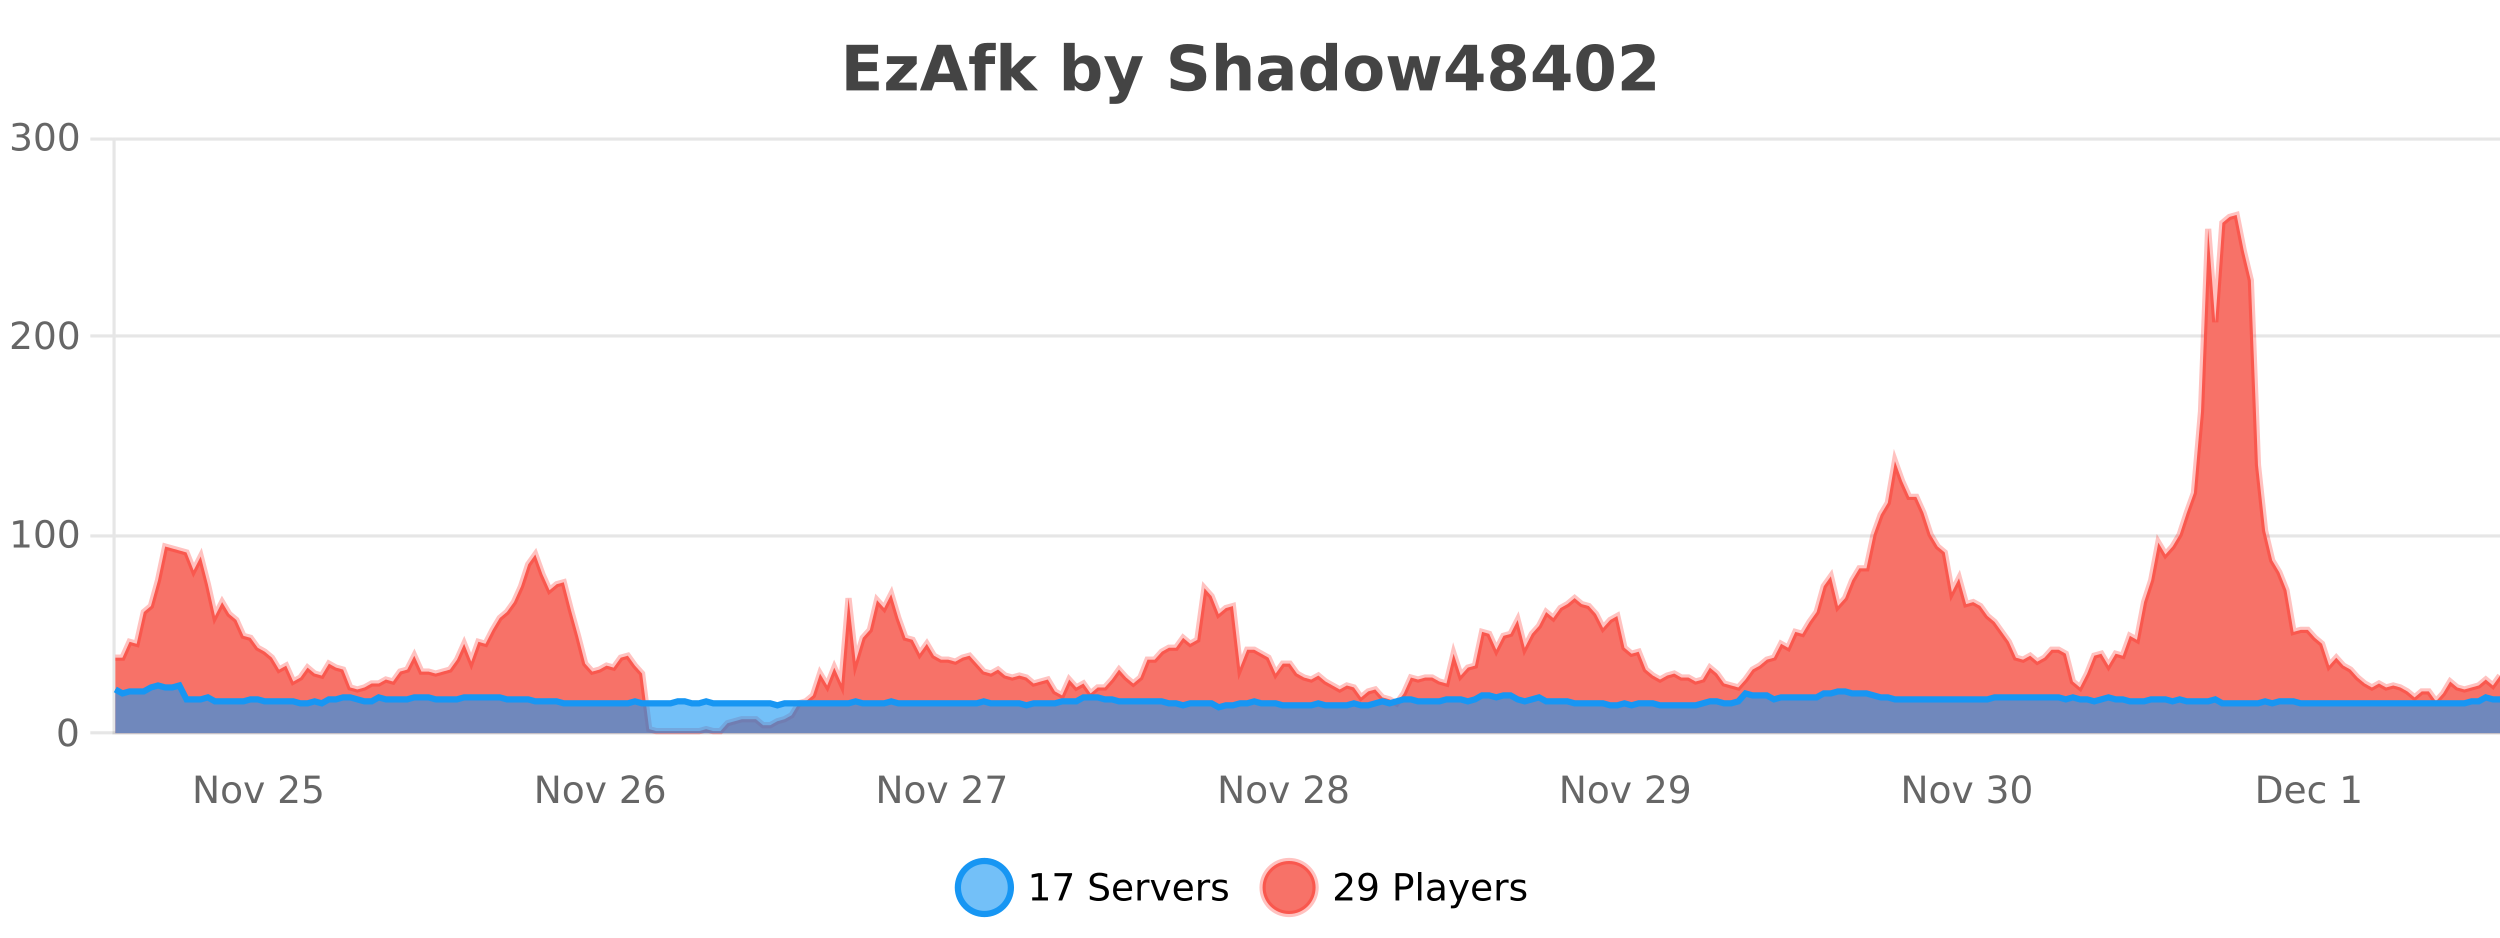 <?xml version="1.0" encoding="UTF-8"?>
<svg xmlns="http://www.w3.org/2000/svg" xmlns:xlink="http://www.w3.org/1999/xlink" width="800pt" height="300pt" viewBox="0 0 800 300" version="1.1">
<defs>
<clipPath id="clip1">
  <path d="M 278 263 L 352 263 L 352 300 L 278 300 Z M 278 263 "/>
</clipPath>
<clipPath id="clip2">
  <path d="M 375 263 L 450 263 L 450 300 L 375 300 Z M 375 263 "/>
</clipPath>
<clipPath id="clip3">
  <path d="M 36.906 68 L 800 68 L 800 234.602 L 36.906 234.602 Z M 36.906 68 "/>
</clipPath>
<clipPath id="clip4">
  <path d="M 35.906 43 L 800 43 L 800 235.602 L 35.906 235.602 Z M 35.906 43 "/>
</clipPath>
<clipPath id="clip5">
  <path d="M 36.906 219 L 800 219 L 800 234.602 L 36.906 234.602 Z M 36.906 219 "/>
</clipPath>
<clipPath id="clip6">
  <path d="M 35.906 191 L 800 191 L 800 235.602 L 35.906 235.602 Z M 35.906 191 "/>
</clipPath>
</defs>
<g id="surface1093671">
<rect x="0" y="0" width="800" height="300" style="fill:rgb(100%,100%,100%);fill-opacity:1;stroke:none;"/>
<path style="fill:none;stroke-width:1;stroke-linecap:butt;stroke-linejoin:miter;stroke:rgb(0%,0%,0%);stroke-opacity:0.098;stroke-miterlimit:10;" d="M 37 234.5 L 800 234.5 "/>
<path style="fill:none;stroke-width:1;stroke-linecap:butt;stroke-linejoin:miter;stroke:rgb(0%,0%,0%);stroke-opacity:0.098;stroke-miterlimit:10;" d="M 28.906 234.5 L 36 234.5 "/>
<path style="fill:none;stroke-width:1;stroke-linecap:butt;stroke-linejoin:miter;stroke:rgb(0%,0%,0%);stroke-opacity:0.098;stroke-miterlimit:10;" d="M 37 171.5 L 800 171.5 "/>
<path style="fill:none;stroke-width:1;stroke-linecap:butt;stroke-linejoin:miter;stroke:rgb(0%,0%,0%);stroke-opacity:0.098;stroke-miterlimit:10;" d="M 28.906 171.5 L 36 171.5 "/>
<path style="fill:none;stroke-width:1;stroke-linecap:butt;stroke-linejoin:miter;stroke:rgb(0%,0%,0%);stroke-opacity:0.098;stroke-miterlimit:10;" d="M 37 107.5 L 800 107.5 "/>
<path style="fill:none;stroke-width:1;stroke-linecap:butt;stroke-linejoin:miter;stroke:rgb(0%,0%,0%);stroke-opacity:0.098;stroke-miterlimit:10;" d="M 28.906 107.5 L 36 107.5 "/>
<path style="fill:none;stroke-width:1;stroke-linecap:butt;stroke-linejoin:miter;stroke:rgb(0%,0%,0%);stroke-opacity:0.098;stroke-miterlimit:10;" d="M 37 44.5 L 800 44.5 "/>
<path style="fill:none;stroke-width:1;stroke-linecap:butt;stroke-linejoin:miter;stroke:rgb(0%,0%,0%);stroke-opacity:0.098;stroke-miterlimit:10;" d="M 28.906 44.5 L 36 44.5 "/>
<path style=" stroke:none;fill-rule:nonzero;fill:rgb(9.02%,58.824%,95.294%);fill-opacity:0.6;" d="M 323.488 284 C 323.488 288.688 319.688 292.484 315.004 292.484 C 310.316 292.484 306.52 288.688 306.52 284 C 306.52 279.312 310.316 275.516 315.004 275.516 C 319.688 275.516 323.488 279.312 323.488 284 Z M 323.488 284 "/>
<g clip-path="url(#clip1)" clip-rule="nonzero">
<path style="fill:none;stroke-width:2;stroke-linecap:butt;stroke-linejoin:miter;stroke:rgb(9.02%,58.824%,95.294%);stroke-opacity:1;stroke-miterlimit:10;" d="M 323.488 284 C 323.488 288.688 319.688 292.484 315.004 292.484 C 310.316 292.484 306.52 288.688 306.52 284 C 306.52 279.312 310.316 275.516 315.004 275.516 C 319.688 275.516 323.488 279.312 323.488 284 Z M 323.488 284 "/>
</g>
<path style=" stroke:none;fill-rule:nonzero;fill:rgb(0%,0%,0%);fill-opacity:1;" d="M 330.305 287.156 L 332.242 287.156 L 332.242 280.484 L 330.133 280.906 L 330.133 279.828 L 332.227 279.406 L 333.414 279.406 L 333.414 287.156 L 335.352 287.156 L 335.352 288.156 L 330.305 288.156 Z M 337.438 279.406 L 343.062 279.406 L 343.062 279.906 L 339.891 288.156 L 338.656 288.156 L 341.641 280.406 L 337.438 280.406 Z M 354.324 279.688 L 354.324 280.844 C 353.875 280.637 353.449 280.48 353.043 280.375 C 352.645 280.262 352.266 280.203 351.902 280.203 C 351.254 280.203 350.754 280.328 350.402 280.578 C 350.059 280.828 349.887 281.188 349.887 281.656 C 349.887 282.043 350 282.336 350.23 282.531 C 350.457 282.73 350.902 282.887 351.559 283 L 352.262 283.156 C 353.145 283.324 353.797 283.621 354.215 284.047 C 354.641 284.465 354.855 285.027 354.855 285.734 C 354.855 286.59 354.566 287.234 353.996 287.672 C 353.434 288.109 352.598 288.328 351.496 288.328 C 351.09 288.328 350.652 288.281 350.184 288.188 C 349.715 288.094 349.23 287.953 348.73 287.766 L 348.73 286.547 C 349.207 286.82 349.676 287.023 350.137 287.156 C 350.605 287.293 351.059 287.359 351.496 287.359 C 352.172 287.359 352.691 287.23 353.059 286.969 C 353.434 286.699 353.621 286.32 353.621 285.828 C 353.621 285.402 353.484 285.07 353.215 284.828 C 352.953 284.578 352.52 284.398 351.918 284.281 L 351.199 284.141 C 350.312 283.965 349.672 283.688 349.277 283.312 C 348.891 282.938 348.699 282.418 348.699 281.75 C 348.699 280.969 348.969 280.359 349.512 279.922 C 350.051 279.477 350.801 279.25 351.762 279.25 C 352.176 279.25 352.594 279.289 353.012 279.359 C 353.438 279.434 353.875 279.543 354.324 279.688 Z M 362.27 284.609 L 362.27 285.125 L 357.301 285.125 C 357.352 285.875 357.574 286.445 357.973 286.828 C 358.379 287.215 358.934 287.406 359.645 287.406 C 360.059 287.406 360.461 287.359 360.848 287.266 C 361.242 287.164 361.633 287.008 362.02 286.797 L 362.02 287.828 C 361.621 287.984 361.223 288.105 360.816 288.188 C 360.41 288.281 359.996 288.328 359.582 288.328 C 358.539 288.328 357.711 288.027 357.098 287.422 C 356.48 286.809 356.176 285.98 356.176 284.938 C 356.176 283.867 356.465 283.016 357.051 282.391 C 357.633 281.758 358.414 281.438 359.395 281.438 C 360.277 281.438 360.977 281.727 361.488 282.297 C 362.008 282.859 362.27 283.633 362.27 284.609 Z M 361.191 284.281 C 361.18 283.699 361.012 283.23 360.691 282.875 C 360.367 282.523 359.941 282.344 359.41 282.344 C 358.805 282.344 358.32 282.516 357.957 282.859 C 357.602 283.203 357.398 283.684 357.348 284.297 Z M 367.84 282.594 C 367.715 282.531 367.578 282.484 367.434 282.453 C 367.297 282.414 367.141 282.391 366.965 282.391 C 366.359 282.391 365.891 282.59 365.559 282.984 C 365.234 283.383 365.074 283.953 365.074 284.703 L 365.074 288.156 L 363.996 288.156 L 363.996 281.594 L 365.074 281.594 L 365.074 282.609 C 365.301 282.215 365.598 281.922 365.965 281.734 C 366.328 281.539 366.77 281.438 367.293 281.438 C 367.363 281.438 367.441 281.445 367.527 281.453 C 367.621 281.465 367.719 281.48 367.824 281.5 Z M 368.195 281.594 L 369.336 281.594 L 371.383 287.094 L 373.445 281.594 L 374.586 281.594 L 372.117 288.156 L 370.648 288.156 Z M 381.688 284.609 L 381.688 285.125 L 376.719 285.125 C 376.77 285.875 376.992 286.445 377.391 286.828 C 377.797 287.215 378.352 287.406 379.062 287.406 C 379.477 287.406 379.879 287.359 380.266 287.266 C 380.66 287.164 381.051 287.008 381.438 286.797 L 381.438 287.828 C 381.039 287.984 380.641 288.105 380.234 288.188 C 379.828 288.281 379.414 288.328 379 288.328 C 377.957 288.328 377.129 288.027 376.516 287.422 C 375.898 286.809 375.594 285.98 375.594 284.938 C 375.594 283.867 375.883 283.016 376.469 282.391 C 377.051 281.758 377.832 281.438 378.812 281.438 C 379.695 281.438 380.395 281.727 380.906 282.297 C 381.426 282.859 381.688 283.633 381.688 284.609 Z M 380.609 284.281 C 380.598 283.699 380.43 283.23 380.109 282.875 C 379.785 282.523 379.359 282.344 378.828 282.344 C 378.223 282.344 377.738 282.516 377.375 282.859 C 377.02 283.203 376.816 283.684 376.766 284.297 Z M 387.258 282.594 C 387.133 282.531 386.996 282.484 386.852 282.453 C 386.715 282.414 386.559 282.391 386.383 282.391 C 385.777 282.391 385.309 282.59 384.977 282.984 C 384.652 283.383 384.492 283.953 384.492 284.703 L 384.492 288.156 L 383.414 288.156 L 383.414 281.594 L 384.492 281.594 L 384.492 282.609 C 384.719 282.215 385.016 281.922 385.383 281.734 C 385.746 281.539 386.188 281.438 386.711 281.438 C 386.781 281.438 386.859 281.445 386.945 281.453 C 387.039 281.465 387.137 281.48 387.242 281.5 Z M 392.566 281.781 L 392.566 282.812 C 392.262 282.656 391.945 282.543 391.613 282.469 C 391.289 282.387 390.949 282.344 390.598 282.344 C 390.066 282.344 389.664 282.43 389.395 282.594 C 389.121 282.75 388.988 282.996 388.988 283.328 C 388.988 283.578 389.082 283.777 389.27 283.922 C 389.465 284.059 389.855 284.188 390.441 284.312 L 390.801 284.406 C 391.57 284.562 392.117 284.793 392.441 285.094 C 392.762 285.398 392.926 285.812 392.926 286.344 C 392.926 286.961 392.68 287.445 392.191 287.797 C 391.711 288.152 391.051 288.328 390.207 288.328 C 389.852 288.328 389.48 288.289 389.098 288.219 C 388.723 288.156 388.324 288.059 387.91 287.922 L 387.91 286.797 C 388.305 287.008 388.695 287.164 389.082 287.266 C 389.465 287.371 389.852 287.422 390.238 287.422 C 390.738 287.422 391.121 287.34 391.395 287.172 C 391.676 286.996 391.816 286.746 391.816 286.422 C 391.816 286.133 391.715 285.906 391.52 285.75 C 391.32 285.594 390.887 285.445 390.223 285.297 L 389.848 285.219 C 389.18 285.074 388.695 284.855 388.395 284.562 C 388.102 284.273 387.957 283.875 387.957 283.375 C 387.957 282.75 388.176 282.273 388.613 281.938 C 389.051 281.605 389.668 281.438 390.473 281.438 C 390.867 281.438 391.242 281.469 391.598 281.531 C 391.949 281.586 392.273 281.668 392.566 281.781 Z M 325.004 277.016 "/>
<path style=" stroke:none;fill-rule:nonzero;fill:rgb(96.863%,44.706%,40.784%);fill-opacity:1;" d="M 420.988 284 C 420.988 288.688 417.191 292.484 412.504 292.484 C 407.82 292.484 404.02 288.688 404.02 284 C 404.02 279.312 407.82 275.516 412.504 275.516 C 417.191 275.516 420.988 279.312 420.988 284 Z M 420.988 284 "/>
<g clip-path="url(#clip2)" clip-rule="nonzero">
<path style="fill:none;stroke-width:2;stroke-linecap:butt;stroke-linejoin:miter;stroke:rgb(100%,4.706%,0%);stroke-opacity:0.247;stroke-miterlimit:10;" d="M 420.988 284 C 420.988 288.688 417.191 292.484 412.504 292.484 C 407.82 292.484 404.02 288.688 404.02 284 C 404.02 279.312 407.82 275.516 412.504 275.516 C 417.191 275.516 420.988 279.312 420.988 284 Z M 420.988 284 "/>
</g>
<path style=" stroke:none;fill-rule:nonzero;fill:rgb(0%,0%,0%);fill-opacity:1;" d="M 428.617 287.156 L 432.758 287.156 L 432.758 288.156 L 427.195 288.156 L 427.195 287.156 C 427.641 286.699 428.25 286.078 429.023 285.297 C 429.805 284.508 430.293 283.996 430.492 283.766 C 430.875 283.352 431.141 282.996 431.289 282.703 C 431.445 282.402 431.523 282.109 431.523 281.828 C 431.523 281.359 431.355 280.98 431.023 280.688 C 430.699 280.398 430.277 280.25 429.758 280.25 C 429.383 280.25 428.984 280.312 428.57 280.438 C 428.164 280.562 427.727 280.762 427.258 281.031 L 427.258 279.828 C 427.734 279.641 428.18 279.5 428.586 279.406 C 429 279.305 429.383 279.25 429.727 279.25 C 430.633 279.25 431.355 279.48 431.898 279.938 C 432.438 280.387 432.711 280.992 432.711 281.75 C 432.711 282.105 432.641 282.445 432.508 282.766 C 432.371 283.09 432.125 283.469 431.773 283.906 C 431.668 284.023 431.355 284.352 430.836 284.891 C 430.312 285.434 429.574 286.188 428.617 287.156 Z M 435.266 287.969 L 435.266 286.891 C 435.566 287.039 435.867 287.148 436.172 287.219 C 436.473 287.293 436.773 287.328 437.078 287.328 C 437.859 287.328 438.453 287.07 438.859 286.547 C 439.273 286.016 439.508 285.215 439.562 284.141 C 439.344 284.484 439.055 284.746 438.703 284.922 C 438.359 285.102 437.973 285.188 437.547 285.188 C 436.672 285.188 435.977 284.93 435.469 284.406 C 434.957 283.875 434.703 283.148 434.703 282.219 C 434.703 281.324 434.969 280.605 435.5 280.062 C 436.031 279.523 436.738 279.25 437.625 279.25 C 438.633 279.25 439.406 279.641 439.938 280.422 C 440.477 281.195 440.75 282.32 440.75 283.797 C 440.75 285.172 440.422 286.273 439.766 287.094 C 439.109 287.918 438.227 288.328 437.125 288.328 C 436.82 288.328 436.52 288.297 436.219 288.234 C 435.914 288.18 435.598 288.094 435.266 287.969 Z M 437.625 284.266 C 438.156 284.266 438.578 284.086 438.891 283.719 C 439.203 283.355 439.359 282.855 439.359 282.219 C 439.359 281.594 439.203 281.102 438.891 280.734 C 438.578 280.371 438.156 280.188 437.625 280.188 C 437.094 280.188 436.672 280.371 436.359 280.734 C 436.055 281.102 435.906 281.594 435.906 282.219 C 435.906 282.855 436.055 283.355 436.359 283.719 C 436.672 284.086 437.094 284.266 437.625 284.266 Z M 447.762 280.375 L 447.762 283.672 L 449.246 283.672 C 449.797 283.672 450.223 283.531 450.527 283.25 C 450.828 282.961 450.98 282.547 450.98 282.016 C 450.98 281.496 450.828 281.094 450.527 280.812 C 450.223 280.523 449.797 280.375 449.246 280.375 Z M 446.574 279.406 L 449.246 279.406 C 450.234 279.406 450.98 279.633 451.48 280.078 C 451.98 280.516 452.23 281.164 452.23 282.016 C 452.23 282.883 451.98 283.539 451.48 283.984 C 450.98 284.422 450.234 284.641 449.246 284.641 L 447.762 284.641 L 447.762 288.156 L 446.574 288.156 Z M 453.766 279.031 L 454.844 279.031 L 454.844 288.156 L 453.766 288.156 Z M 460.082 284.859 C 459.215 284.859 458.613 284.961 458.27 285.156 C 457.934 285.355 457.77 285.695 457.77 286.172 C 457.77 286.559 457.895 286.867 458.145 287.094 C 458.402 287.312 458.746 287.422 459.176 287.422 C 459.777 287.422 460.258 287.215 460.613 286.797 C 460.977 286.371 461.16 285.805 461.16 285.094 L 461.16 284.859 Z M 462.238 284.406 L 462.238 288.156 L 461.16 288.156 L 461.16 287.156 C 460.91 287.555 460.602 287.852 460.238 288.047 C 459.871 288.234 459.426 288.328 458.895 288.328 C 458.215 288.328 457.68 288.141 457.285 287.766 C 456.887 287.383 456.691 286.875 456.691 286.25 C 456.691 285.512 456.934 284.953 457.426 284.578 C 457.926 284.203 458.664 284.016 459.645 284.016 L 461.16 284.016 L 461.16 283.906 C 461.16 283.406 460.992 283.023 460.66 282.75 C 460.336 282.48 459.883 282.344 459.301 282.344 C 458.926 282.344 458.555 282.391 458.191 282.484 C 457.836 282.578 457.496 282.715 457.176 282.891 L 457.176 281.891 C 457.57 281.734 457.949 281.621 458.316 281.547 C 458.691 281.477 459.055 281.438 459.41 281.438 C 460.355 281.438 461.066 281.684 461.535 282.172 C 462.004 282.664 462.238 283.406 462.238 284.406 Z M 467.188 288.766 C 466.883 289.547 466.586 290.055 466.297 290.297 C 466.004 290.535 465.617 290.656 465.141 290.656 L 464.281 290.656 L 464.281 289.75 L 464.906 289.75 C 465.207 289.75 465.438 289.676 465.594 289.531 C 465.758 289.395 465.941 289.066 466.141 288.547 L 466.344 288.047 L 463.688 281.594 L 464.828 281.594 L 466.875 286.719 L 468.938 281.594 L 470.078 281.594 Z M 477.18 284.609 L 477.18 285.125 L 472.211 285.125 C 472.262 285.875 472.484 286.445 472.883 286.828 C 473.289 287.215 473.844 287.406 474.555 287.406 C 474.969 287.406 475.371 287.359 475.758 287.266 C 476.152 287.164 476.543 287.008 476.93 286.797 L 476.93 287.828 C 476.531 287.984 476.133 288.105 475.727 288.188 C 475.32 288.281 474.906 288.328 474.492 288.328 C 473.449 288.328 472.621 288.027 472.008 287.422 C 471.391 286.809 471.086 285.98 471.086 284.938 C 471.086 283.867 471.375 283.016 471.961 282.391 C 472.543 281.758 473.324 281.438 474.305 281.438 C 475.188 281.438 475.887 281.727 476.398 282.297 C 476.918 282.859 477.18 283.633 477.18 284.609 Z M 476.102 284.281 C 476.09 283.699 475.922 283.23 475.602 282.875 C 475.277 282.523 474.852 282.344 474.32 282.344 C 473.715 282.344 473.23 282.516 472.867 282.859 C 472.512 283.203 472.309 283.684 472.258 284.297 Z M 482.75 282.594 C 482.625 282.531 482.488 282.484 482.344 282.453 C 482.207 282.414 482.051 282.391 481.875 282.391 C 481.27 282.391 480.801 282.59 480.469 282.984 C 480.145 283.383 479.984 283.953 479.984 284.703 L 479.984 288.156 L 478.906 288.156 L 478.906 281.594 L 479.984 281.594 L 479.984 282.609 C 480.211 282.215 480.508 281.922 480.875 281.734 C 481.238 281.539 481.68 281.438 482.203 281.438 C 482.273 281.438 482.352 281.445 482.438 281.453 C 482.531 281.465 482.629 281.48 482.734 281.5 Z M 488.055 281.781 L 488.055 282.812 C 487.75 282.656 487.434 282.543 487.102 282.469 C 486.777 282.387 486.438 282.344 486.086 282.344 C 485.555 282.344 485.152 282.43 484.883 282.594 C 484.609 282.75 484.477 282.996 484.477 283.328 C 484.477 283.578 484.57 283.777 484.758 283.922 C 484.953 284.059 485.344 284.188 485.93 284.312 L 486.289 284.406 C 487.059 284.562 487.605 284.793 487.93 285.094 C 488.25 285.398 488.414 285.812 488.414 286.344 C 488.414 286.961 488.168 287.445 487.68 287.797 C 487.199 288.152 486.539 288.328 485.695 288.328 C 485.34 288.328 484.969 288.289 484.586 288.219 C 484.211 288.156 483.812 288.059 483.398 287.922 L 483.398 286.797 C 483.793 287.008 484.184 287.164 484.57 287.266 C 484.953 287.371 485.34 287.422 485.727 287.422 C 486.227 287.422 486.609 287.34 486.883 287.172 C 487.164 286.996 487.305 286.746 487.305 286.422 C 487.305 286.133 487.203 285.906 487.008 285.75 C 486.809 285.594 486.375 285.445 485.711 285.297 L 485.336 285.219 C 484.668 285.074 484.184 284.855 483.883 284.562 C 483.59 284.273 483.445 283.875 483.445 283.375 C 483.445 282.75 483.664 282.273 484.102 281.938 C 484.539 281.605 485.156 281.438 485.961 281.438 C 486.355 281.438 486.73 281.469 487.086 281.531 C 487.438 281.586 487.762 281.668 488.055 281.781 Z M 422.504 277.016 "/>
<path style=" stroke:none;fill-rule:nonzero;fill:rgb(26.667%,26.667%,26.667%);fill-opacity:1;" d="M 270.844 14.344 L 280.984 14.344 L 280.984 17.188 L 274.594 17.188 L 274.594 19.891 L 280.609 19.891 L 280.609 22.734 L 274.594 22.734 L 274.594 26.078 L 281.203 26.078 L 281.203 28.922 L 270.844 28.922 Z M 283.805 17.984 L 293.352 17.984 L 293.352 20.422 L 287.586 26.422 L 293.352 26.422 L 293.352 28.922 L 283.57 28.922 L 283.57 26.484 L 289.32 20.484 L 283.805 20.484 Z M 304.992 26.266 L 299.117 26.266 L 298.18 28.922 L 294.398 28.922 L 299.805 14.344 L 304.289 14.344 L 309.68 28.922 L 305.914 28.922 Z M 300.055 23.562 L 304.039 23.562 L 302.055 17.766 Z M 318.656 13.719 L 318.656 16.016 L 316.719 16.016 C 316.227 16.016 315.883 16.109 315.688 16.297 C 315.488 16.477 315.391 16.781 315.391 17.219 L 315.391 17.984 L 318.391 17.984 L 318.391 20.484 L 315.391 20.484 L 315.391 28.922 L 311.906 28.922 L 311.906 20.484 L 310.156 20.484 L 310.156 17.984 L 311.906 17.984 L 311.906 17.219 C 311.906 16.031 312.234 15.152 312.891 14.578 C 313.555 14.008 314.586 13.719 315.984 13.719 Z M 320.172 13.719 L 323.656 13.719 L 323.656 22 L 327.688 17.984 L 331.75 17.984 L 326.406 23 L 332.172 28.922 L 327.922 28.922 L 323.656 24.359 L 323.656 28.922 L 320.172 28.922 Z M 346.246 26.672 C 346.996 26.672 347.566 26.402 347.965 25.859 C 348.359 25.309 348.559 24.512 348.559 23.469 C 348.559 22.43 348.359 21.637 347.965 21.094 C 347.566 20.543 346.996 20.266 346.246 20.266 C 345.496 20.266 344.918 20.543 344.512 21.094 C 344.113 21.637 343.918 22.43 343.918 23.469 C 343.918 24.5 344.113 25.293 344.512 25.844 C 344.918 26.398 345.496 26.672 346.246 26.672 Z M 343.918 19.578 C 344.406 18.945 344.941 18.477 345.527 18.172 C 346.109 17.871 346.781 17.719 347.543 17.719 C 348.895 17.719 350.004 18.258 350.871 19.328 C 351.734 20.402 352.168 21.781 352.168 23.469 C 352.168 25.148 351.734 26.523 350.871 27.594 C 350.004 28.668 348.895 29.203 347.543 29.203 C 346.781 29.203 346.109 29.051 345.527 28.75 C 344.941 28.449 344.406 27.98 343.918 27.344 L 343.918 28.922 L 340.434 28.922 L 340.434 13.719 L 343.918 13.719 Z M 353.312 17.984 L 356.797 17.984 L 359.75 25.406 L 362.25 17.984 L 365.734 17.984 L 361.141 29.953 C 360.68 31.172 360.141 32.02 359.516 32.5 C 358.898 32.988 358.094 33.234 357.094 33.234 L 355.062 33.234 L 355.062 30.938 L 356.156 30.938 C 356.75 30.938 357.18 30.844 357.453 30.656 C 357.723 30.469 357.93 30.129 358.078 29.641 L 358.188 29.344 Z M 385.047 14.797 L 385.047 17.891 C 384.242 17.527 383.461 17.258 382.703 17.078 C 381.941 16.891 381.223 16.797 380.547 16.797 C 379.648 16.797 378.984 16.922 378.547 17.172 C 378.117 17.422 377.906 17.809 377.906 18.328 C 377.906 18.715 378.051 19.016 378.344 19.234 C 378.633 19.453 379.16 19.641 379.922 19.797 L 381.516 20.125 C 383.141 20.449 384.289 20.945 384.969 21.609 C 385.656 22.277 386 23.219 386 24.438 C 386 26.043 385.52 27.242 384.562 28.031 C 383.613 28.812 382.16 29.203 380.203 29.203 C 379.273 29.203 378.344 29.113 377.406 28.938 C 376.477 28.762 375.551 28.5 374.625 28.156 L 374.625 24.984 C 375.551 25.484 376.445 25.859 377.312 26.109 C 378.188 26.359 379.031 26.484 379.844 26.484 C 380.664 26.484 381.289 26.352 381.719 26.078 C 382.156 25.797 382.375 25.402 382.375 24.891 C 382.375 24.445 382.223 24.094 381.922 23.844 C 381.629 23.594 381.039 23.371 380.156 23.172 L 378.703 22.859 C 377.242 22.547 376.176 22.055 375.5 21.375 C 374.832 20.688 374.5 19.762 374.5 18.594 C 374.5 17.148 374.969 16.031 375.906 15.25 C 376.844 14.469 378.191 14.078 379.953 14.078 C 380.754 14.078 381.578 14.141 382.422 14.266 C 383.266 14.383 384.141 14.559 385.047 14.797 Z M 400.141 22.266 L 400.141 28.922 L 396.625 28.922 L 396.625 23.844 C 396.625 22.887 396.602 22.23 396.562 21.875 C 396.52 21.512 396.445 21.246 396.344 21.078 C 396.207 20.852 396.02 20.672 395.781 20.547 C 395.551 20.422 395.285 20.359 394.984 20.359 C 394.254 20.359 393.68 20.641 393.266 21.203 C 392.848 21.766 392.641 22.547 392.641 23.547 L 392.641 28.922 L 389.156 28.922 L 389.156 13.719 L 392.641 13.719 L 392.641 19.578 C 393.172 18.945 393.734 18.477 394.328 18.172 C 394.922 17.871 395.57 17.719 396.281 17.719 C 397.551 17.719 398.508 18.109 399.156 18.891 C 399.812 19.664 400.141 20.789 400.141 22.266 Z M 408.281 24 C 407.551 24 407.004 24.125 406.641 24.375 C 406.273 24.617 406.094 24.98 406.094 25.469 C 406.094 25.906 406.238 26.25 406.531 26.5 C 406.832 26.75 407.242 26.875 407.766 26.875 C 408.422 26.875 408.973 26.641 409.422 26.172 C 409.879 25.703 410.109 25.117 410.109 24.406 L 410.109 24 Z M 413.625 22.688 L 413.625 28.922 L 410.109 28.922 L 410.109 27.297 C 409.641 27.965 409.109 28.449 408.516 28.75 C 407.93 29.051 407.219 29.203 406.375 29.203 C 405.25 29.203 404.332 28.875 403.625 28.219 C 402.914 27.555 402.562 26.695 402.562 25.641 C 402.562 24.359 403 23.422 403.875 22.828 C 404.758 22.227 406.148 21.922 408.047 21.922 L 410.109 21.922 L 410.109 21.641 C 410.109 21.09 409.891 20.688 409.453 20.438 C 409.016 20.18 408.332 20.047 407.406 20.047 C 406.656 20.047 405.957 20.125 405.312 20.281 C 404.664 20.43 404.066 20.648 403.516 20.938 L 403.516 18.281 C 404.266 18.094 405.016 17.953 405.766 17.859 C 406.523 17.766 407.285 17.719 408.047 17.719 C 410.016 17.719 411.438 18.109 412.312 18.891 C 413.188 19.664 413.625 20.93 413.625 22.688 Z M 424.328 19.578 L 424.328 13.719 L 427.844 13.719 L 427.844 28.922 L 424.328 28.922 L 424.328 27.344 C 423.848 27.992 423.316 28.465 422.734 28.766 C 422.148 29.055 421.477 29.203 420.719 29.203 C 419.375 29.203 418.27 28.668 417.406 27.594 C 416.539 26.523 416.109 25.148 416.109 23.469 C 416.109 21.781 416.539 20.402 417.406 19.328 C 418.27 18.258 419.375 17.719 420.719 17.719 C 421.477 17.719 422.148 17.871 422.734 18.172 C 423.316 18.477 423.848 18.945 424.328 19.578 Z M 422.016 26.672 C 422.766 26.672 423.336 26.402 423.734 25.859 C 424.129 25.309 424.328 24.512 424.328 23.469 C 424.328 22.43 424.129 21.637 423.734 21.094 C 423.336 20.543 422.766 20.266 422.016 20.266 C 421.273 20.266 420.707 20.543 420.312 21.094 C 419.914 21.637 419.719 22.43 419.719 23.469 C 419.719 24.512 419.914 25.309 420.312 25.859 C 420.707 26.402 421.273 26.672 422.016 26.672 Z M 436.406 20.219 C 435.625 20.219 435.031 20.5 434.625 21.062 C 434.219 21.617 434.016 22.418 434.016 23.469 C 434.016 24.512 434.219 25.312 434.625 25.875 C 435.031 26.43 435.625 26.703 436.406 26.703 C 437.164 26.703 437.742 26.43 438.141 25.875 C 438.547 25.312 438.75 24.512 438.75 23.469 C 438.75 22.418 438.547 21.617 438.141 21.062 C 437.742 20.5 437.164 20.219 436.406 20.219 Z M 436.406 17.719 C 438.281 17.719 439.742 18.23 440.797 19.25 C 441.859 20.262 442.391 21.668 442.391 23.469 C 442.391 25.262 441.859 26.668 440.797 27.688 C 439.742 28.699 438.281 29.203 436.406 29.203 C 434.508 29.203 433.031 28.699 431.969 27.688 C 430.906 26.668 430.375 25.262 430.375 23.469 C 430.375 21.668 430.906 20.262 431.969 19.25 C 433.031 18.23 434.508 17.719 436.406 17.719 Z M 443.961 17.984 L 447.367 17.984 L 449.195 25.516 L 451.039 17.984 L 453.961 17.984 L 455.805 25.438 L 457.648 17.984 L 461.039 17.984 L 458.164 28.922 L 454.336 28.922 L 452.492 21.406 L 450.664 28.922 L 446.836 28.922 Z M 469.094 17.438 L 464.984 23.547 L 469.094 23.547 Z M 468.469 14.344 L 472.656 14.344 L 472.656 23.547 L 474.734 23.547 L 474.734 26.266 L 472.656 26.266 L 472.656 28.922 L 469.094 28.922 L 469.094 26.266 L 462.641 26.266 L 462.641 23.047 Z M 482.617 22.391 C 481.906 22.391 481.367 22.586 480.992 22.969 C 480.617 23.355 480.43 23.906 480.43 24.625 C 480.43 25.344 480.617 25.898 480.992 26.281 C 481.367 26.656 481.906 26.844 482.617 26.844 C 483.312 26.844 483.844 26.656 484.211 26.281 C 484.586 25.898 484.773 25.344 484.773 24.625 C 484.773 23.906 484.586 23.355 484.211 22.969 C 483.844 22.586 483.312 22.391 482.617 22.391 Z M 479.867 21.156 C 478.98 20.887 478.312 20.477 477.867 19.922 C 477.418 19.371 477.195 18.684 477.195 17.859 C 477.195 16.633 477.652 15.695 478.57 15.047 C 479.484 14.402 480.836 14.078 482.617 14.078 C 484.375 14.078 485.715 14.402 486.633 15.047 C 487.547 15.684 488.008 16.621 488.008 17.859 C 488.008 18.684 487.777 19.371 487.32 19.922 C 486.871 20.477 486.203 20.887 485.32 21.156 C 486.309 21.43 487.055 21.871 487.555 22.484 C 488.062 23.102 488.32 23.875 488.32 24.812 C 488.32 26.262 487.84 27.355 486.883 28.094 C 485.922 28.836 484.5 29.203 482.617 29.203 C 480.719 29.203 479.289 28.836 478.32 28.094 C 477.352 27.355 476.867 26.262 476.867 24.812 C 476.867 23.875 477.117 23.102 477.617 22.484 C 478.125 21.871 478.875 21.43 479.867 21.156 Z M 480.742 18.234 C 480.742 18.82 480.902 19.266 481.227 19.578 C 481.547 19.891 482.012 20.047 482.617 20.047 C 483.199 20.047 483.648 19.891 483.961 19.578 C 484.281 19.266 484.445 18.82 484.445 18.234 C 484.445 17.664 484.281 17.219 483.961 16.906 C 483.648 16.594 483.199 16.438 482.617 16.438 C 482.012 16.438 481.547 16.594 481.227 16.906 C 480.902 17.219 480.742 17.664 480.742 18.234 Z M 496.926 17.438 L 492.816 23.547 L 496.926 23.547 Z M 496.301 14.344 L 500.488 14.344 L 500.488 23.547 L 502.566 23.547 L 502.566 26.266 L 500.488 26.266 L 500.488 28.922 L 496.926 28.922 L 496.926 26.266 L 490.473 26.266 L 490.473 23.047 Z M 512.688 21.609 C 512.688 19.789 512.516 18.508 512.172 17.766 C 511.828 17.016 511.254 16.641 510.453 16.641 C 509.641 16.641 509.062 17.016 508.719 17.766 C 508.375 18.508 508.203 19.789 508.203 21.609 C 508.203 23.453 508.375 24.758 508.719 25.516 C 509.062 26.266 509.641 26.641 510.453 26.641 C 511.254 26.641 511.828 26.266 512.172 25.516 C 512.516 24.758 512.688 23.453 512.688 21.609 Z M 516.438 21.641 C 516.438 24.059 515.914 25.922 514.875 27.234 C 513.832 28.547 512.359 29.203 510.453 29.203 C 508.523 29.203 507.039 28.547 506 27.234 C 504.957 25.922 504.438 24.059 504.438 21.641 C 504.438 19.227 504.957 17.359 506 16.047 C 507.039 14.734 508.523 14.078 510.453 14.078 C 512.359 14.078 513.832 14.734 514.875 16.047 C 515.914 17.359 516.438 19.227 516.438 21.641 Z M 523.164 26.156 L 529.57 26.156 L 529.57 28.922 L 518.977 28.922 L 518.977 26.156 L 524.305 21.453 C 524.781 21.027 525.133 20.609 525.352 20.203 C 525.578 19.789 525.695 19.359 525.695 18.922 C 525.695 18.234 525.465 17.684 525.008 17.266 C 524.547 16.852 523.938 16.641 523.18 16.641 C 522.594 16.641 521.953 16.766 521.258 17.016 C 520.559 17.266 519.812 17.641 519.023 18.141 L 519.023 14.938 C 519.867 14.656 520.699 14.445 521.523 14.297 C 522.355 14.152 523.168 14.078 523.961 14.078 C 525.711 14.078 527.062 14.465 528.023 15.234 C 528.992 15.996 529.477 17.062 529.477 18.438 C 529.477 19.242 529.266 19.984 528.852 20.672 C 528.445 21.352 527.586 22.266 526.273 23.422 Z M 269 10.359 "/>
<path style="fill:none;stroke-width:1;stroke-linecap:butt;stroke-linejoin:miter;stroke:rgb(0%,0%,0%);stroke-opacity:0.098;stroke-miterlimit:10;" d="M 36 234.5 L 801 234.5 "/>
<path style=" stroke:none;fill-rule:nonzero;fill:rgb(40%,40%,40%);fill-opacity:1;" d="M 62.633 248.203 L 64.227 248.203 L 68.117 255.516 L 68.117 248.203 L 69.258 248.203 L 69.258 256.953 L 67.664 256.953 L 63.789 249.641 L 63.789 256.953 L 62.633 256.953 Z M 74.109 251.141 C 73.535 251.141 73.078 251.371 72.734 251.828 C 72.398 252.277 72.234 252.891 72.234 253.672 C 72.234 254.465 72.398 255.086 72.734 255.531 C 73.066 255.98 73.523 256.203 74.109 256.203 C 74.68 256.203 75.133 255.98 75.469 255.531 C 75.812 255.074 75.984 254.453 75.984 253.672 C 75.984 252.902 75.812 252.289 75.469 251.828 C 75.133 251.371 74.68 251.141 74.109 251.141 Z M 74.109 250.234 C 75.047 250.234 75.781 250.543 76.312 251.156 C 76.852 251.762 77.125 252.602 77.125 253.672 C 77.125 254.746 76.852 255.59 76.312 256.203 C 75.781 256.82 75.047 257.125 74.109 257.125 C 73.172 257.125 72.43 256.82 71.891 256.203 C 71.359 255.59 71.094 254.746 71.094 253.672 C 71.094 252.602 71.359 251.762 71.891 251.156 C 72.43 250.543 73.172 250.234 74.109 250.234 Z M 78.141 250.391 L 79.281 250.391 L 81.328 255.891 L 83.391 250.391 L 84.531 250.391 L 82.062 256.953 L 80.594 256.953 Z M 90.992 255.953 L 95.133 255.953 L 95.133 256.953 L 89.57 256.953 L 89.57 255.953 C 90.016 255.496 90.625 254.875 91.398 254.094 C 92.18 253.305 92.668 252.793 92.867 252.562 C 93.25 252.148 93.516 251.793 93.664 251.5 C 93.82 251.199 93.898 250.906 93.898 250.625 C 93.898 250.156 93.73 249.777 93.398 249.484 C 93.074 249.195 92.652 249.047 92.133 249.047 C 91.758 249.047 91.359 249.109 90.945 249.234 C 90.539 249.359 90.102 249.559 89.633 249.828 L 89.633 248.625 C 90.109 248.438 90.555 248.297 90.961 248.203 C 91.375 248.102 91.758 248.047 92.102 248.047 C 93.008 248.047 93.73 248.277 94.273 248.734 C 94.812 249.184 95.086 249.789 95.086 250.547 C 95.086 250.902 95.016 251.242 94.883 251.562 C 94.746 251.887 94.5 252.266 94.148 252.703 C 94.043 252.82 93.73 253.148 93.211 253.688 C 92.688 254.23 91.949 254.984 90.992 255.953 Z M 97.625 248.203 L 102.266 248.203 L 102.266 249.203 L 98.703 249.203 L 98.703 251.344 C 98.879 251.281 99.051 251.242 99.219 251.219 C 99.395 251.188 99.566 251.172 99.734 251.172 C 100.711 251.172 101.488 251.445 102.062 251.984 C 102.633 252.516 102.922 253.234 102.922 254.141 C 102.922 255.09 102.625 255.824 102.031 256.344 C 101.445 256.867 100.625 257.125 99.562 257.125 C 99.188 257.125 98.805 257.094 98.422 257.031 C 98.047 256.969 97.656 256.875 97.25 256.75 L 97.25 255.562 C 97.602 255.75 97.969 255.891 98.344 255.984 C 98.719 256.078 99.113 256.125 99.531 256.125 C 100.207 256.125 100.742 255.949 101.141 255.594 C 101.535 255.242 101.734 254.758 101.734 254.141 C 101.734 253.539 101.535 253.059 101.141 252.703 C 100.742 252.352 100.207 252.172 99.531 252.172 C 99.219 252.172 98.898 252.211 98.578 252.281 C 98.266 252.344 97.945 252.449 97.625 252.594 Z M 61.461 245.816 "/>
<path style=" stroke:none;fill-rule:nonzero;fill:rgb(40%,40%,40%);fill-opacity:1;" d="M 171.973 248.203 L 173.566 248.203 L 177.457 255.516 L 177.457 248.203 L 178.598 248.203 L 178.598 256.953 L 177.004 256.953 L 173.129 249.641 L 173.129 256.953 L 171.973 256.953 Z M 183.449 251.141 C 182.875 251.141 182.418 251.371 182.074 251.828 C 181.738 252.277 181.574 252.891 181.574 253.672 C 181.574 254.465 181.738 255.086 182.074 255.531 C 182.406 255.98 182.863 256.203 183.449 256.203 C 184.02 256.203 184.473 255.98 184.809 255.531 C 185.152 255.074 185.324 254.453 185.324 253.672 C 185.324 252.902 185.152 252.289 184.809 251.828 C 184.473 251.371 184.02 251.141 183.449 251.141 Z M 183.449 250.234 C 184.387 250.234 185.121 250.543 185.652 251.156 C 186.191 251.762 186.465 252.602 186.465 253.672 C 186.465 254.746 186.191 255.59 185.652 256.203 C 185.121 256.82 184.387 257.125 183.449 257.125 C 182.512 257.125 181.77 256.82 181.23 256.203 C 180.699 255.59 180.434 254.746 180.434 253.672 C 180.434 252.602 180.699 251.762 181.23 251.156 C 181.77 250.543 182.512 250.234 183.449 250.234 Z M 187.477 250.391 L 188.617 250.391 L 190.664 255.891 L 192.727 250.391 L 193.867 250.391 L 191.398 256.953 L 189.93 256.953 Z M 200.332 255.953 L 204.473 255.953 L 204.473 256.953 L 198.91 256.953 L 198.91 255.953 C 199.355 255.496 199.965 254.875 200.738 254.094 C 201.52 253.305 202.008 252.793 202.207 252.562 C 202.59 252.148 202.855 251.793 203.004 251.5 C 203.16 251.199 203.238 250.906 203.238 250.625 C 203.238 250.156 203.07 249.777 202.738 249.484 C 202.414 249.195 201.992 249.047 201.473 249.047 C 201.098 249.047 200.699 249.109 200.285 249.234 C 199.879 249.359 199.441 249.559 198.973 249.828 L 198.973 248.625 C 199.449 248.438 199.895 248.297 200.301 248.203 C 200.715 248.102 201.098 248.047 201.441 248.047 C 202.348 248.047 203.07 248.277 203.613 248.734 C 204.152 249.184 204.426 249.789 204.426 250.547 C 204.426 250.902 204.355 251.242 204.223 251.562 C 204.086 251.887 203.84 252.266 203.488 252.703 C 203.383 252.82 203.07 253.148 202.551 253.688 C 202.027 254.23 201.289 254.984 200.332 255.953 Z M 209.641 252.109 C 209.109 252.109 208.688 252.293 208.375 252.656 C 208.062 253.023 207.906 253.516 207.906 254.141 C 207.906 254.777 208.062 255.277 208.375 255.641 C 208.688 256.008 209.109 256.188 209.641 256.188 C 210.172 256.188 210.586 256.008 210.891 255.641 C 211.203 255.277 211.359 254.777 211.359 254.141 C 211.359 253.516 211.203 253.023 210.891 252.656 C 210.586 252.293 210.172 252.109 209.641 252.109 Z M 211.984 248.391 L 211.984 249.469 C 211.68 249.336 211.379 249.23 211.078 249.156 C 210.773 249.086 210.477 249.047 210.188 249.047 C 209.406 249.047 208.805 249.312 208.391 249.844 C 207.984 250.367 207.75 251.156 207.688 252.219 C 207.914 251.887 208.203 251.633 208.547 251.453 C 208.898 251.266 209.285 251.172 209.703 251.172 C 210.578 251.172 211.27 251.438 211.781 251.969 C 212.289 252.5 212.547 253.227 212.547 254.141 C 212.547 255.047 212.281 255.773 211.75 256.312 C 211.219 256.855 210.516 257.125 209.641 257.125 C 208.617 257.125 207.844 256.742 207.312 255.969 C 206.781 255.188 206.516 254.062 206.516 252.594 C 206.516 251.211 206.844 250.105 207.5 249.281 C 208.156 248.461 209.035 248.047 210.141 248.047 C 210.43 248.047 210.727 248.078 211.031 248.141 C 211.332 248.195 211.648 248.277 211.984 248.391 Z M 170.801 245.816 "/>
<path style=" stroke:none;fill-rule:nonzero;fill:rgb(40%,40%,40%);fill-opacity:1;" d="M 281.312 248.203 L 282.906 248.203 L 286.797 255.516 L 286.797 248.203 L 287.938 248.203 L 287.938 256.953 L 286.344 256.953 L 282.469 249.641 L 282.469 256.953 L 281.312 256.953 Z M 292.789 251.141 C 292.215 251.141 291.758 251.371 291.414 251.828 C 291.078 252.277 290.914 252.891 290.914 253.672 C 290.914 254.465 291.078 255.086 291.414 255.531 C 291.746 255.98 292.203 256.203 292.789 256.203 C 293.359 256.203 293.812 255.98 294.148 255.531 C 294.492 255.074 294.664 254.453 294.664 253.672 C 294.664 252.902 294.492 252.289 294.148 251.828 C 293.812 251.371 293.359 251.141 292.789 251.141 Z M 292.789 250.234 C 293.727 250.234 294.461 250.543 294.992 251.156 C 295.531 251.762 295.805 252.602 295.805 253.672 C 295.805 254.746 295.531 255.59 294.992 256.203 C 294.461 256.82 293.727 257.125 292.789 257.125 C 291.852 257.125 291.109 256.82 290.57 256.203 C 290.039 255.59 289.773 254.746 289.773 253.672 C 289.773 252.602 290.039 251.762 290.57 251.156 C 291.109 250.543 291.852 250.234 292.789 250.234 Z M 296.82 250.391 L 297.961 250.391 L 300.008 255.891 L 302.07 250.391 L 303.211 250.391 L 300.742 256.953 L 299.273 256.953 Z M 309.672 255.953 L 313.812 255.953 L 313.812 256.953 L 308.25 256.953 L 308.25 255.953 C 308.695 255.496 309.305 254.875 310.078 254.094 C 310.859 253.305 311.348 252.793 311.547 252.562 C 311.93 252.148 312.195 251.793 312.344 251.5 C 312.5 251.199 312.578 250.906 312.578 250.625 C 312.578 250.156 312.41 249.777 312.078 249.484 C 311.754 249.195 311.332 249.047 310.812 249.047 C 310.438 249.047 310.039 249.109 309.625 249.234 C 309.219 249.359 308.781 249.559 308.312 249.828 L 308.312 248.625 C 308.789 248.438 309.234 248.297 309.641 248.203 C 310.055 248.102 310.438 248.047 310.781 248.047 C 311.688 248.047 312.41 248.277 312.953 248.734 C 313.492 249.184 313.766 249.789 313.766 250.547 C 313.766 250.902 313.695 251.242 313.562 251.562 C 313.426 251.887 313.18 252.266 312.828 252.703 C 312.723 252.82 312.41 253.148 311.891 253.688 C 311.367 254.23 310.629 254.984 309.672 255.953 Z M 315.992 248.203 L 321.617 248.203 L 321.617 248.703 L 318.445 256.953 L 317.211 256.953 L 320.195 249.203 L 315.992 249.203 Z M 280.141 245.816 "/>
<path style=" stroke:none;fill-rule:nonzero;fill:rgb(40%,40%,40%);fill-opacity:1;" d="M 390.652 248.203 L 392.246 248.203 L 396.137 255.516 L 396.137 248.203 L 397.277 248.203 L 397.277 256.953 L 395.684 256.953 L 391.809 249.641 L 391.809 256.953 L 390.652 256.953 Z M 402.129 251.141 C 401.555 251.141 401.098 251.371 400.754 251.828 C 400.418 252.277 400.254 252.891 400.254 253.672 C 400.254 254.465 400.418 255.086 400.754 255.531 C 401.086 255.98 401.543 256.203 402.129 256.203 C 402.699 256.203 403.152 255.98 403.488 255.531 C 403.832 255.074 404.004 254.453 404.004 253.672 C 404.004 252.902 403.832 252.289 403.488 251.828 C 403.152 251.371 402.699 251.141 402.129 251.141 Z M 402.129 250.234 C 403.066 250.234 403.801 250.543 404.332 251.156 C 404.871 251.762 405.145 252.602 405.145 253.672 C 405.145 254.746 404.871 255.59 404.332 256.203 C 403.801 256.82 403.066 257.125 402.129 257.125 C 401.191 257.125 400.449 256.82 399.91 256.203 C 399.379 255.59 399.113 254.746 399.113 253.672 C 399.113 252.602 399.379 251.762 399.91 251.156 C 400.449 250.543 401.191 250.234 402.129 250.234 Z M 406.156 250.391 L 407.297 250.391 L 409.344 255.891 L 411.406 250.391 L 412.547 250.391 L 410.078 256.953 L 408.609 256.953 Z M 419.012 255.953 L 423.152 255.953 L 423.152 256.953 L 417.59 256.953 L 417.59 255.953 C 418.035 255.496 418.645 254.875 419.418 254.094 C 420.199 253.305 420.688 252.793 420.887 252.562 C 421.27 252.148 421.535 251.793 421.684 251.5 C 421.84 251.199 421.918 250.906 421.918 250.625 C 421.918 250.156 421.75 249.777 421.418 249.484 C 421.094 249.195 420.672 249.047 420.152 249.047 C 419.777 249.047 419.379 249.109 418.965 249.234 C 418.559 249.359 418.121 249.559 417.652 249.828 L 417.652 248.625 C 418.129 248.438 418.574 248.297 418.98 248.203 C 419.395 248.102 419.777 248.047 420.121 248.047 C 421.027 248.047 421.75 248.277 422.293 248.734 C 422.832 249.184 423.105 249.789 423.105 250.547 C 423.105 250.902 423.035 251.242 422.902 251.562 C 422.766 251.887 422.52 252.266 422.168 252.703 C 422.062 252.82 421.75 253.148 421.23 253.688 C 420.707 254.23 419.969 254.984 419.012 255.953 Z M 428.164 252.797 C 427.602 252.797 427.156 252.949 426.836 253.25 C 426.512 253.555 426.352 253.965 426.352 254.484 C 426.352 255.016 426.512 255.434 426.836 255.734 C 427.156 256.039 427.602 256.188 428.164 256.188 C 428.727 256.188 429.168 256.039 429.492 255.734 C 429.812 255.434 429.977 255.016 429.977 254.484 C 429.977 253.965 429.812 253.555 429.492 253.25 C 429.18 252.949 428.734 252.797 428.164 252.797 Z M 426.977 252.297 C 426.477 252.172 426.078 251.938 425.789 251.594 C 425.508 251.242 425.367 250.812 425.367 250.312 C 425.367 249.617 425.617 249.062 426.117 248.656 C 426.617 248.25 427.297 248.047 428.164 248.047 C 429.039 248.047 429.719 248.25 430.211 248.656 C 430.711 249.062 430.961 249.617 430.961 250.312 C 430.961 250.812 430.82 251.242 430.539 251.594 C 430.258 251.938 429.859 252.172 429.352 252.297 C 429.922 252.434 430.367 252.695 430.68 253.078 C 431 253.465 431.164 253.934 431.164 254.484 C 431.164 255.34 430.902 255.996 430.383 256.453 C 429.871 256.902 429.133 257.125 428.164 257.125 C 427.203 257.125 426.465 256.902 425.945 256.453 C 425.422 255.996 425.164 255.34 425.164 254.484 C 425.164 253.934 425.324 253.465 425.648 253.078 C 425.969 252.695 426.414 252.434 426.977 252.297 Z M 426.555 250.422 C 426.555 250.883 426.695 251.234 426.977 251.484 C 427.258 251.734 427.652 251.859 428.164 251.859 C 428.672 251.859 429.07 251.734 429.352 251.484 C 429.641 251.234 429.789 250.883 429.789 250.422 C 429.789 249.977 429.641 249.625 429.352 249.375 C 429.07 249.117 428.672 248.984 428.164 248.984 C 427.652 248.984 427.258 249.117 426.977 249.375 C 426.695 249.625 426.555 249.977 426.555 250.422 Z M 389.48 245.816 "/>
<path style=" stroke:none;fill-rule:nonzero;fill:rgb(40%,40%,40%);fill-opacity:1;" d="M 499.992 248.203 L 501.586 248.203 L 505.477 255.516 L 505.477 248.203 L 506.617 248.203 L 506.617 256.953 L 505.023 256.953 L 501.148 249.641 L 501.148 256.953 L 499.992 256.953 Z M 511.469 251.141 C 510.895 251.141 510.438 251.371 510.094 251.828 C 509.758 252.277 509.594 252.891 509.594 253.672 C 509.594 254.465 509.758 255.086 510.094 255.531 C 510.426 255.98 510.883 256.203 511.469 256.203 C 512.039 256.203 512.492 255.98 512.828 255.531 C 513.172 255.074 513.344 254.453 513.344 253.672 C 513.344 252.902 513.172 252.289 512.828 251.828 C 512.492 251.371 512.039 251.141 511.469 251.141 Z M 511.469 250.234 C 512.406 250.234 513.141 250.543 513.672 251.156 C 514.211 251.762 514.484 252.602 514.484 253.672 C 514.484 254.746 514.211 255.59 513.672 256.203 C 513.141 256.82 512.406 257.125 511.469 257.125 C 510.531 257.125 509.789 256.82 509.25 256.203 C 508.719 255.59 508.453 254.746 508.453 253.672 C 508.453 252.602 508.719 251.762 509.25 251.156 C 509.789 250.543 510.531 250.234 511.469 250.234 Z M 515.5 250.391 L 516.641 250.391 L 518.688 255.891 L 520.75 250.391 L 521.891 250.391 L 519.422 256.953 L 517.953 256.953 Z M 528.352 255.953 L 532.492 255.953 L 532.492 256.953 L 526.93 256.953 L 526.93 255.953 C 527.375 255.496 527.984 254.875 528.758 254.094 C 529.539 253.305 530.027 252.793 530.227 252.562 C 530.609 252.148 530.875 251.793 531.023 251.5 C 531.18 251.199 531.258 250.906 531.258 250.625 C 531.258 250.156 531.09 249.777 530.758 249.484 C 530.434 249.195 530.012 249.047 529.492 249.047 C 529.117 249.047 528.719 249.109 528.305 249.234 C 527.898 249.359 527.461 249.559 526.992 249.828 L 526.992 248.625 C 527.469 248.438 527.914 248.297 528.32 248.203 C 528.734 248.102 529.117 248.047 529.461 248.047 C 530.367 248.047 531.09 248.277 531.633 248.734 C 532.172 249.184 532.445 249.789 532.445 250.547 C 532.445 250.902 532.375 251.242 532.242 251.562 C 532.105 251.887 531.859 252.266 531.508 252.703 C 531.402 252.82 531.09 253.148 530.57 253.688 C 530.047 254.23 529.309 254.984 528.352 255.953 Z M 535 256.766 L 535 255.688 C 535.301 255.836 535.602 255.945 535.906 256.016 C 536.207 256.09 536.508 256.125 536.812 256.125 C 537.594 256.125 538.188 255.867 538.594 255.344 C 539.008 254.812 539.242 254.012 539.297 252.938 C 539.078 253.281 538.789 253.543 538.438 253.719 C 538.094 253.898 537.707 253.984 537.281 253.984 C 536.406 253.984 535.711 253.727 535.203 253.203 C 534.691 252.672 534.438 251.945 534.438 251.016 C 534.438 250.121 534.703 249.402 535.234 248.859 C 535.766 248.32 536.473 248.047 537.359 248.047 C 538.367 248.047 539.141 248.438 539.672 249.219 C 540.211 249.992 540.484 251.117 540.484 252.594 C 540.484 253.969 540.156 255.07 539.5 255.891 C 538.844 256.715 537.961 257.125 536.859 257.125 C 536.555 257.125 536.254 257.094 535.953 257.031 C 535.648 256.977 535.332 256.891 535 256.766 Z M 537.359 253.062 C 537.891 253.062 538.312 252.883 538.625 252.516 C 538.938 252.152 539.094 251.652 539.094 251.016 C 539.094 250.391 538.938 249.898 538.625 249.531 C 538.312 249.168 537.891 248.984 537.359 248.984 C 536.828 248.984 536.406 249.168 536.094 249.531 C 535.789 249.898 535.641 250.391 535.641 251.016 C 535.641 251.652 535.789 252.152 536.094 252.516 C 536.406 252.883 536.828 253.062 537.359 253.062 Z M 498.82 245.816 "/>
<path style=" stroke:none;fill-rule:nonzero;fill:rgb(40%,40%,40%);fill-opacity:1;" d="M 609.328 248.203 L 610.922 248.203 L 614.812 255.516 L 614.812 248.203 L 615.953 248.203 L 615.953 256.953 L 614.359 256.953 L 610.484 249.641 L 610.484 256.953 L 609.328 256.953 Z M 620.805 251.141 C 620.23 251.141 619.773 251.371 619.43 251.828 C 619.094 252.277 618.93 252.891 618.93 253.672 C 618.93 254.465 619.094 255.086 619.43 255.531 C 619.762 255.98 620.219 256.203 620.805 256.203 C 621.375 256.203 621.828 255.98 622.164 255.531 C 622.508 255.074 622.68 254.453 622.68 253.672 C 622.68 252.902 622.508 252.289 622.164 251.828 C 621.828 251.371 621.375 251.141 620.805 251.141 Z M 620.805 250.234 C 621.742 250.234 622.477 250.543 623.008 251.156 C 623.547 251.762 623.82 252.602 623.82 253.672 C 623.82 254.746 623.547 255.59 623.008 256.203 C 622.477 256.82 621.742 257.125 620.805 257.125 C 619.867 257.125 619.125 256.82 618.586 256.203 C 618.055 255.59 617.789 254.746 617.789 253.672 C 617.789 252.602 618.055 251.762 618.586 251.156 C 619.125 250.543 619.867 250.234 620.805 250.234 Z M 624.836 250.391 L 625.977 250.391 L 628.023 255.891 L 630.086 250.391 L 631.227 250.391 L 628.758 256.953 L 627.289 256.953 Z M 640.266 252.234 C 640.828 252.359 641.266 252.617 641.578 253 C 641.898 253.375 642.062 253.844 642.062 254.406 C 642.062 255.273 641.766 255.945 641.172 256.422 C 640.578 256.891 639.734 257.125 638.641 257.125 C 638.273 257.125 637.895 257.086 637.5 257.016 C 637.113 256.945 636.719 256.836 636.312 256.688 L 636.312 255.547 C 636.633 255.734 636.988 255.883 637.375 255.984 C 637.77 256.078 638.18 256.125 638.609 256.125 C 639.348 256.125 639.91 255.98 640.297 255.688 C 640.691 255.398 640.891 254.969 640.891 254.406 C 640.891 253.898 640.707 253.496 640.344 253.203 C 639.977 252.914 639.477 252.766 638.844 252.766 L 637.812 252.766 L 637.812 251.797 L 638.891 251.797 C 639.461 251.797 639.906 251.684 640.219 251.453 C 640.531 251.215 640.688 250.875 640.688 250.438 C 640.688 249.992 640.523 249.648 640.203 249.406 C 639.891 249.168 639.438 249.047 638.844 249.047 C 638.508 249.047 638.156 249.086 637.781 249.156 C 637.414 249.219 637.008 249.324 636.562 249.469 L 636.562 248.422 C 637.02 248.297 637.441 248.203 637.828 248.141 C 638.223 248.078 638.594 248.047 638.938 248.047 C 639.844 248.047 640.555 248.25 641.078 248.656 C 641.598 249.062 641.859 249.617 641.859 250.312 C 641.859 250.805 641.719 251.215 641.438 251.547 C 641.164 251.883 640.773 252.109 640.266 252.234 Z M 646.836 248.984 C 646.23 248.984 645.773 249.289 645.461 249.891 C 645.156 250.484 645.008 251.387 645.008 252.594 C 645.008 253.793 645.156 254.695 645.461 255.297 C 645.773 255.891 646.23 256.188 646.836 256.188 C 647.449 256.188 647.906 255.891 648.211 255.297 C 648.523 254.695 648.68 253.793 648.68 252.594 C 648.68 251.387 648.523 250.484 648.211 249.891 C 647.906 249.289 647.449 248.984 646.836 248.984 Z M 646.836 248.047 C 647.812 248.047 648.562 248.438 649.086 249.219 C 649.605 249.992 649.867 251.117 649.867 252.594 C 649.867 254.062 649.605 255.188 649.086 255.969 C 648.562 256.742 647.812 257.125 646.836 257.125 C 645.855 257.125 645.105 256.742 644.586 255.969 C 644.074 255.188 643.82 254.062 643.82 252.594 C 643.82 251.117 644.074 249.992 644.586 249.219 C 645.105 248.438 645.855 248.047 646.836 248.047 Z M 608.156 245.816 "/>
<path style=" stroke:none;fill-rule:nonzero;fill:rgb(40%,40%,40%);fill-opacity:1;" d="M 723.855 249.172 L 723.855 255.984 L 725.293 255.984 C 726.5 255.984 727.379 255.715 727.934 255.172 C 728.496 254.621 728.777 253.75 728.777 252.562 C 728.777 251.398 728.496 250.543 727.934 250 C 727.379 249.449 726.5 249.172 725.293 249.172 Z M 722.668 248.203 L 725.105 248.203 C 726.801 248.203 728.047 248.559 728.84 249.266 C 729.629 249.965 730.027 251.062 730.027 252.562 C 730.027 254.074 729.625 255.184 728.824 255.891 C 728.031 256.602 726.793 256.953 725.105 256.953 L 722.668 256.953 Z M 737.484 253.406 L 737.484 253.922 L 732.516 253.922 C 732.566 254.672 732.789 255.242 733.188 255.625 C 733.594 256.012 734.148 256.203 734.859 256.203 C 735.273 256.203 735.676 256.156 736.062 256.062 C 736.457 255.961 736.848 255.805 737.234 255.594 L 737.234 256.625 C 736.836 256.781 736.438 256.902 736.031 256.984 C 735.625 257.078 735.211 257.125 734.797 257.125 C 733.754 257.125 732.926 256.824 732.312 256.219 C 731.695 255.605 731.391 254.777 731.391 253.734 C 731.391 252.664 731.68 251.812 732.266 251.188 C 732.848 250.555 733.629 250.234 734.609 250.234 C 735.492 250.234 736.191 250.523 736.703 251.094 C 737.223 251.656 737.484 252.43 737.484 253.406 Z M 736.406 253.078 C 736.395 252.496 736.227 252.027 735.906 251.672 C 735.582 251.32 735.156 251.141 734.625 251.141 C 734.02 251.141 733.535 251.312 733.172 251.656 C 732.816 252 732.613 252.48 732.562 253.094 Z M 743.977 250.641 L 743.977 251.656 C 743.664 251.48 743.355 251.352 743.055 251.266 C 742.75 251.184 742.445 251.141 742.133 251.141 C 741.422 251.141 740.875 251.367 740.492 251.812 C 740.105 252.25 739.914 252.871 739.914 253.672 C 739.914 254.477 740.105 255.102 740.492 255.547 C 740.875 255.984 741.422 256.203 742.133 256.203 C 742.445 256.203 742.75 256.164 743.055 256.078 C 743.355 255.996 743.664 255.871 743.977 255.703 L 743.977 256.703 C 743.672 256.84 743.359 256.945 743.039 257.016 C 742.715 257.086 742.371 257.125 742.008 257.125 C 741.016 257.125 740.23 256.82 739.648 256.203 C 739.062 255.578 738.773 254.734 738.773 253.672 C 738.773 252.609 739.062 251.773 739.648 251.156 C 740.242 250.543 741.055 250.234 742.086 250.234 C 742.406 250.234 742.727 250.273 743.039 250.344 C 743.359 250.406 743.672 250.508 743.977 250.641 Z M 750.016 255.953 L 751.953 255.953 L 751.953 249.281 L 749.844 249.703 L 749.844 248.625 L 751.938 248.203 L 753.125 248.203 L 753.125 255.953 L 755.062 255.953 L 755.062 256.953 L 750.016 256.953 Z M 721.496 245.816 "/>
<path style="fill:none;stroke-width:1;stroke-linecap:butt;stroke-linejoin:miter;stroke:rgb(0%,0%,0%);stroke-opacity:0.098;stroke-miterlimit:10;" d="M 36.5 44 L 36.5 235 "/>
<path style=" stroke:none;fill-rule:nonzero;fill:rgb(40%,40%,40%);fill-opacity:1;" d="M 21.719 230.789 C 21.113 230.789 20.656 231.094 20.344 231.695 C 20.039 232.289 19.891 233.191 19.891 234.398 C 19.891 235.598 20.039 236.5 20.344 237.102 C 20.656 237.695 21.113 237.992 21.719 237.992 C 22.332 237.992 22.789 237.695 23.094 237.102 C 23.406 236.5 23.562 235.598 23.562 234.398 C 23.562 233.191 23.406 232.289 23.094 231.695 C 22.789 231.094 22.332 230.789 21.719 230.789 Z M 21.719 229.852 C 22.695 229.852 23.445 230.242 23.969 231.023 C 24.488 231.797 24.75 232.922 24.75 234.398 C 24.75 235.867 24.488 236.992 23.969 237.773 C 23.445 238.547 22.695 238.93 21.719 238.93 C 20.738 238.93 19.988 238.547 19.469 237.773 C 18.957 236.992 18.703 235.867 18.703 234.398 C 18.703 232.922 18.957 231.797 19.469 231.023 C 19.988 230.242 20.738 229.852 21.719 229.852 Z M 17.906 227.617 "/>
<path style=" stroke:none;fill-rule:nonzero;fill:rgb(40%,40%,40%);fill-opacity:1;" d="M 4.391 174.219 L 6.328 174.219 L 6.328 167.547 L 4.219 167.969 L 4.219 166.891 L 6.312 166.469 L 7.5 166.469 L 7.5 174.219 L 9.438 174.219 L 9.438 175.219 L 4.391 175.219 Z M 14.352 167.25 C 13.746 167.25 13.289 167.555 12.977 168.156 C 12.672 168.75 12.523 169.652 12.523 170.859 C 12.523 172.059 12.672 172.961 12.977 173.562 C 13.289 174.156 13.746 174.453 14.352 174.453 C 14.965 174.453 15.422 174.156 15.727 173.562 C 16.039 172.961 16.195 172.059 16.195 170.859 C 16.195 169.652 16.039 168.75 15.727 168.156 C 15.422 167.555 14.965 167.25 14.352 167.25 Z M 14.352 166.312 C 15.328 166.312 16.078 166.703 16.602 167.484 C 17.121 168.258 17.383 169.383 17.383 170.859 C 17.383 172.328 17.121 173.453 16.602 174.234 C 16.078 175.008 15.328 175.391 14.352 175.391 C 13.371 175.391 12.621 175.008 12.102 174.234 C 11.59 173.453 11.336 172.328 11.336 170.859 C 11.336 169.383 11.59 168.258 12.102 167.484 C 12.621 166.703 13.371 166.312 14.352 166.312 Z M 21.988 167.25 C 21.383 167.25 20.926 167.555 20.613 168.156 C 20.309 168.75 20.16 169.652 20.16 170.859 C 20.16 172.059 20.309 172.961 20.613 173.562 C 20.926 174.156 21.383 174.453 21.988 174.453 C 22.602 174.453 23.059 174.156 23.363 173.562 C 23.676 172.961 23.832 172.059 23.832 170.859 C 23.832 169.652 23.676 168.75 23.363 168.156 C 23.059 167.555 22.602 167.25 21.988 167.25 Z M 21.988 166.312 C 22.965 166.312 23.715 166.703 24.238 167.484 C 24.758 168.258 25.02 169.383 25.02 170.859 C 25.02 172.328 24.758 173.453 24.238 174.234 C 23.715 175.008 22.965 175.391 21.988 175.391 C 21.008 175.391 20.258 175.008 19.738 174.234 C 19.227 173.453 18.973 172.328 18.973 170.859 C 18.973 169.383 19.227 168.258 19.738 167.484 C 20.258 166.703 21.008 166.312 21.988 166.312 Z M 2.906 164.082 "/>
<path style=" stroke:none;fill-rule:nonzero;fill:rgb(40%,40%,40%);fill-opacity:1;" d="M 5.203 110.688 L 9.344 110.688 L 9.344 111.688 L 3.781 111.688 L 3.781 110.688 C 4.227 110.23 4.836 109.609 5.609 108.828 C 6.391 108.039 6.879 107.527 7.078 107.297 C 7.461 106.883 7.727 106.527 7.875 106.234 C 8.031 105.934 8.109 105.641 8.109 105.359 C 8.109 104.891 7.941 104.512 7.609 104.219 C 7.285 103.93 6.863 103.781 6.344 103.781 C 5.969 103.781 5.57 103.844 5.156 103.969 C 4.75 104.094 4.312 104.293 3.844 104.562 L 3.844 103.359 C 4.32 103.172 4.766 103.031 5.172 102.938 C 5.586 102.836 5.969 102.781 6.312 102.781 C 7.219 102.781 7.941 103.012 8.484 103.469 C 9.023 103.918 9.297 104.523 9.297 105.281 C 9.297 105.637 9.227 105.977 9.094 106.297 C 8.957 106.621 8.711 107 8.359 107.438 C 8.254 107.555 7.941 107.883 7.422 108.422 C 6.898 108.965 6.16 109.719 5.203 110.688 Z M 14.352 103.719 C 13.746 103.719 13.289 104.023 12.977 104.625 C 12.672 105.219 12.523 106.121 12.523 107.328 C 12.523 108.527 12.672 109.43 12.977 110.031 C 13.289 110.625 13.746 110.922 14.352 110.922 C 14.965 110.922 15.422 110.625 15.727 110.031 C 16.039 109.43 16.195 108.527 16.195 107.328 C 16.195 106.121 16.039 105.219 15.727 104.625 C 15.422 104.023 14.965 103.719 14.352 103.719 Z M 14.352 102.781 C 15.328 102.781 16.078 103.172 16.602 103.953 C 17.121 104.727 17.383 105.852 17.383 107.328 C 17.383 108.797 17.121 109.922 16.602 110.703 C 16.078 111.477 15.328 111.859 14.352 111.859 C 13.371 111.859 12.621 111.477 12.102 110.703 C 11.59 109.922 11.336 108.797 11.336 107.328 C 11.336 105.852 11.59 104.727 12.102 103.953 C 12.621 103.172 13.371 102.781 14.352 102.781 Z M 21.988 103.719 C 21.383 103.719 20.926 104.023 20.613 104.625 C 20.309 105.219 20.16 106.121 20.16 107.328 C 20.16 108.527 20.309 109.43 20.613 110.031 C 20.926 110.625 21.383 110.922 21.988 110.922 C 22.602 110.922 23.059 110.625 23.363 110.031 C 23.676 109.43 23.832 108.527 23.832 107.328 C 23.832 106.121 23.676 105.219 23.363 104.625 C 23.059 104.023 22.602 103.719 21.988 103.719 Z M 21.988 102.781 C 22.965 102.781 23.715 103.172 24.238 103.953 C 24.758 104.727 25.02 105.852 25.02 107.328 C 25.02 108.797 24.758 109.922 24.238 110.703 C 23.715 111.477 22.965 111.859 21.988 111.859 C 21.008 111.859 20.258 111.477 19.738 110.703 C 19.227 109.922 18.973 108.797 18.973 107.328 C 18.973 105.852 19.227 104.727 19.738 103.953 C 20.258 103.172 21.008 102.781 21.988 102.781 Z M 2.906 100.551 "/>
<path style=" stroke:none;fill-rule:nonzero;fill:rgb(40%,40%,40%);fill-opacity:1;" d="M 7.781 43.438 C 8.344 43.562 8.781 43.82 9.094 44.203 C 9.414 44.578 9.578 45.047 9.578 45.609 C 9.578 46.477 9.281 47.148 8.688 47.625 C 8.094 48.094 7.25 48.328 6.156 48.328 C 5.789 48.328 5.41 48.289 5.016 48.219 C 4.629 48.148 4.234 48.039 3.828 47.891 L 3.828 46.75 C 4.148 46.938 4.504 47.086 4.891 47.188 C 5.285 47.281 5.695 47.328 6.125 47.328 C 6.863 47.328 7.426 47.184 7.812 46.891 C 8.207 46.602 8.406 46.172 8.406 45.609 C 8.406 45.102 8.223 44.699 7.859 44.406 C 7.492 44.117 6.992 43.969 6.359 43.969 L 5.328 43.969 L 5.328 43 L 6.406 43 C 6.977 43 7.422 42.887 7.734 42.656 C 8.047 42.418 8.203 42.078 8.203 41.641 C 8.203 41.195 8.039 40.852 7.719 40.609 C 7.406 40.371 6.953 40.25 6.359 40.25 C 6.023 40.25 5.672 40.289 5.297 40.359 C 4.93 40.422 4.523 40.527 4.078 40.672 L 4.078 39.625 C 4.535 39.5 4.957 39.406 5.344 39.344 C 5.738 39.281 6.109 39.25 6.453 39.25 C 7.359 39.25 8.07 39.453 8.594 39.859 C 9.113 40.266 9.375 40.82 9.375 41.516 C 9.375 42.008 9.234 42.418 8.953 42.75 C 8.68 43.086 8.289 43.312 7.781 43.438 Z M 14.352 40.188 C 13.746 40.188 13.289 40.492 12.977 41.094 C 12.672 41.688 12.523 42.59 12.523 43.797 C 12.523 44.996 12.672 45.898 12.977 46.5 C 13.289 47.094 13.746 47.391 14.352 47.391 C 14.965 47.391 15.422 47.094 15.727 46.5 C 16.039 45.898 16.195 44.996 16.195 43.797 C 16.195 42.59 16.039 41.688 15.727 41.094 C 15.422 40.492 14.965 40.188 14.352 40.188 Z M 14.352 39.25 C 15.328 39.25 16.078 39.641 16.602 40.422 C 17.121 41.195 17.383 42.32 17.383 43.797 C 17.383 45.266 17.121 46.391 16.602 47.172 C 16.078 47.945 15.328 48.328 14.352 48.328 C 13.371 48.328 12.621 47.945 12.102 47.172 C 11.59 46.391 11.336 45.266 11.336 43.797 C 11.336 42.32 11.59 41.195 12.102 40.422 C 12.621 39.641 13.371 39.25 14.352 39.25 Z M 21.988 40.188 C 21.383 40.188 20.926 40.492 20.613 41.094 C 20.309 41.688 20.16 42.59 20.16 43.797 C 20.16 44.996 20.309 45.898 20.613 46.5 C 20.926 47.094 21.383 47.391 21.988 47.391 C 22.602 47.391 23.059 47.094 23.363 46.5 C 23.676 45.898 23.832 44.996 23.832 43.797 C 23.832 42.59 23.676 41.688 23.363 41.094 C 23.059 40.492 22.602 40.188 21.988 40.188 Z M 21.988 39.25 C 22.965 39.25 23.715 39.641 24.238 40.422 C 24.758 41.195 25.02 42.32 25.02 43.797 C 25.02 45.266 24.758 46.391 24.238 47.172 C 23.715 47.945 22.965 48.328 21.988 48.328 C 21.008 48.328 20.258 47.945 19.738 47.172 C 19.227 46.391 18.973 45.266 18.973 43.797 C 18.973 42.32 19.227 41.195 19.738 40.422 C 20.258 39.641 21.008 39.25 21.988 39.25 Z M 2.906 37.016 "/>
<g clip-path="url(#clip3)" clip-rule="nonzero">
<path style=" stroke:none;fill-rule:nonzero;fill:rgb(96.863%,44.706%,40.784%);fill-opacity:1;" d="M 800 216.176 L 797.723 219.352 L 795.445 217.445 L 793.168 219.352 L 790.887 219.988 L 788.609 220.621 L 786.332 219.988 L 784.055 218.082 L 781.777 221.895 L 779.5 224.434 L 777.223 221.258 L 774.941 221.258 L 772.664 223.164 L 770.387 221.258 L 768.109 219.988 L 765.832 219.352 L 763.555 219.988 L 761.277 218.715 L 758.996 219.988 L 756.719 218.715 L 754.441 216.812 L 752.164 214.27 L 749.887 213 L 747.609 210.457 L 745.332 213 L 743.051 206.012 L 740.773 204.105 L 738.496 201.562 L 736.219 201.562 L 733.941 202.199 L 731.664 188.855 L 729.387 183.137 L 727.105 179.324 L 724.828 169.797 L 722.551 148.828 L 720.273 89.742 L 717.996 80.215 L 715.719 68.777 L 713.441 69.414 L 711.16 71.32 L 708.883 103.086 L 706.605 73.227 L 704.328 131.676 L 702.051 157.727 L 699.773 164.078 L 697.496 171.066 L 695.215 174.879 L 692.938 177.422 L 690.66 173.609 L 688.383 185.68 L 686.105 192.668 L 683.828 204.738 L 681.551 203.469 L 679.27 209.82 L 676.992 209.188 L 674.715 213 L 672.438 209.188 L 670.16 209.82 L 667.883 215.539 L 665.605 219.988 L 663.324 218.082 L 661.047 209.188 L 658.77 207.914 L 656.492 207.914 L 654.215 210.457 L 651.938 211.727 L 649.66 209.82 L 647.383 211.094 L 645.102 210.457 L 642.824 205.375 L 640.547 202.199 L 638.27 199.02 L 635.992 197.117 L 633.715 193.938 L 631.438 192.668 L 629.156 193.305 L 626.879 185.043 L 624.602 189.492 L 622.324 176.785 L 620.047 174.879 L 617.77 171.066 L 615.492 164.078 L 613.211 158.996 L 610.934 158.996 L 608.656 153.914 L 606.379 147.559 L 604.102 160.902 L 601.824 164.715 L 599.547 171.066 L 597.266 181.867 L 594.988 181.867 L 592.711 185.68 L 590.434 191.398 L 588.156 193.938 L 585.879 184.41 L 583.602 187.586 L 581.32 195.844 L 579.043 199.02 L 576.766 202.832 L 574.488 202.199 L 572.211 207.281 L 569.934 206.012 L 567.656 210.457 L 565.375 211.094 L 563.098 213 L 560.82 214.27 L 558.543 217.445 L 556.266 219.988 L 551.711 218.715 L 549.43 215.539 L 547.152 213.633 L 544.875 217.445 L 542.598 218.082 L 540.32 216.812 L 538.043 216.812 L 535.766 215.539 L 533.484 216.176 L 531.207 217.445 L 528.93 216.176 L 526.652 214.27 L 524.375 208.551 L 522.098 209.188 L 519.82 207.281 L 517.539 197.117 L 515.262 198.387 L 512.984 200.926 L 510.707 196.48 L 508.43 193.938 L 506.152 193.305 L 503.875 191.398 L 501.594 193.305 L 499.316 194.574 L 497.039 197.75 L 494.762 195.844 L 492.484 200.293 L 490.207 202.832 L 487.93 207.281 L 485.648 198.387 L 483.371 202.832 L 481.094 203.469 L 478.816 207.914 L 476.539 202.832 L 474.262 202.199 L 471.984 213 L 469.703 213.633 L 467.426 216.176 L 465.148 209.188 L 462.871 218.715 L 460.594 218.082 L 458.316 216.812 L 456.039 216.812 L 453.758 217.445 L 451.48 216.812 L 449.203 221.895 L 446.926 225.07 L 444.648 223.801 L 442.371 223.164 L 440.094 220.621 L 437.812 221.258 L 435.535 223.164 L 433.258 219.988 L 430.98 219.352 L 428.703 220.621 L 424.148 218.082 L 421.867 216.176 L 419.59 217.445 L 417.312 216.812 L 415.035 215.539 L 412.758 212.363 L 410.48 212.363 L 408.203 215.539 L 405.922 210.457 L 403.645 209.188 L 401.367 207.914 L 399.09 207.914 L 396.812 213.633 L 394.535 193.938 L 392.258 194.574 L 389.977 196.48 L 387.699 190.762 L 385.422 188.219 L 383.145 204.738 L 380.867 206.012 L 378.59 204.105 L 376.312 207.281 L 374.031 207.281 L 371.754 208.551 L 369.477 211.094 L 367.199 211.094 L 364.922 216.812 L 362.645 218.715 L 360.367 216.812 L 358.086 214.27 L 355.809 217.445 L 353.531 219.988 L 351.254 219.988 L 348.977 221.895 L 346.699 218.715 L 344.422 219.988 L 342.141 217.445 L 339.863 222.527 L 337.586 221.258 L 335.309 217.445 L 333.031 218.082 L 330.754 218.715 L 328.477 216.812 L 326.199 216.176 L 323.918 216.812 L 321.641 216.176 L 319.363 214.27 L 317.086 215.539 L 314.809 214.906 L 310.254 209.82 L 307.973 210.457 L 305.695 211.727 L 303.418 211.094 L 301.141 211.094 L 298.863 209.82 L 296.586 206.012 L 294.309 209.188 L 292.027 204.738 L 289.75 204.105 L 287.473 197.75 L 285.195 190.125 L 282.918 194.574 L 280.641 192.031 L 278.363 201.562 L 276.082 204.105 L 273.805 211.727 L 271.527 191.398 L 269.25 218.715 L 266.973 213.633 L 264.695 219.352 L 262.418 215.539 L 260.137 222.527 L 257.859 224.434 L 255.582 225.07 L 253.305 228.883 L 251.027 230.152 L 248.75 230.789 L 246.473 232.059 L 244.191 232.059 L 241.914 230.152 L 237.359 230.152 L 235.082 230.789 L 232.805 231.422 L 230.527 233.965 L 228.246 233.965 L 225.969 233.328 L 223.691 233.965 L 210.023 233.965 L 207.746 233.328 L 205.469 215.539 L 203.191 213 L 200.914 209.82 L 198.637 210.457 L 196.355 213.633 L 194.078 213 L 191.801 214.27 L 189.523 214.906 L 187.246 212.363 L 184.969 203.469 L 182.691 195.211 L 180.41 186.316 L 178.133 186.949 L 175.855 188.855 L 173.578 183.773 L 171.301 177.422 L 169.023 180.598 L 166.746 187.586 L 164.465 192.668 L 162.188 195.844 L 159.91 197.75 L 157.633 201.562 L 155.355 206.012 L 153.078 205.375 L 150.801 211.727 L 148.52 206.012 L 146.242 211.094 L 143.965 214.27 L 141.688 214.906 L 139.41 215.539 L 137.133 214.906 L 134.855 214.906 L 132.574 209.82 L 130.297 214.27 L 128.02 214.906 L 125.742 218.082 L 123.465 217.445 L 121.188 218.715 L 118.91 218.715 L 116.629 219.988 L 114.352 220.621 L 112.074 219.988 L 109.797 214.27 L 107.52 213.633 L 105.242 212.363 L 102.965 216.176 L 100.684 215.539 L 98.406 213.633 L 96.129 216.812 L 93.852 218.082 L 91.574 213 L 89.297 214.27 L 87.02 210.457 L 84.738 208.551 L 82.461 207.281 L 80.184 204.105 L 77.906 203.469 L 75.629 198.387 L 73.352 196.48 L 71.074 192.668 L 68.793 197.117 L 66.516 186.949 L 64.238 178.055 L 61.961 182.504 L 59.684 176.785 L 57.406 176.148 L 55.129 175.516 L 52.848 174.879 L 50.57 185.68 L 48.293 193.938 L 46.016 195.844 L 43.738 206.012 L 41.461 205.375 L 39.184 210.457 L 36.906 210.457 L 36.906 234.602 L 800 234.602 Z M 800 216.176 "/>
</g>
<g clip-path="url(#clip4)" clip-rule="nonzero">
<path style="fill:none;stroke-width:2;stroke-linecap:butt;stroke-linejoin:miter;stroke:rgb(100%,4.706%,0%);stroke-opacity:0.247;stroke-miterlimit:10;" d="M 800 216.176 L 797.723 219.352 L 795.445 217.445 L 793.168 219.352 L 790.887 219.988 L 788.609 220.621 L 786.332 219.988 L 784.055 218.082 L 781.777 221.895 L 779.5 224.434 L 777.223 221.258 L 774.941 221.258 L 772.664 223.164 L 770.387 221.258 L 768.109 219.988 L 765.832 219.352 L 763.555 219.988 L 761.277 218.715 L 758.996 219.988 L 756.719 218.715 L 754.441 216.812 L 752.164 214.27 L 749.887 213 L 747.609 210.457 L 745.332 213 L 743.051 206.012 L 740.773 204.105 L 738.496 201.562 L 736.219 201.562 L 733.941 202.199 L 731.664 188.855 L 729.387 183.137 L 727.105 179.324 L 724.828 169.797 L 722.551 148.828 L 720.273 89.742 L 717.996 80.215 L 715.719 68.777 L 713.441 69.414 L 711.16 71.32 L 708.883 103.086 L 706.605 73.227 L 704.328 131.676 L 702.051 157.727 L 699.773 164.078 L 697.496 171.066 L 695.215 174.879 L 692.938 177.422 L 690.66 173.609 L 688.383 185.68 L 686.105 192.668 L 683.828 204.738 L 681.551 203.469 L 679.27 209.82 L 676.992 209.188 L 674.715 213 L 672.438 209.188 L 670.16 209.82 L 667.883 215.539 L 665.605 219.988 L 663.324 218.082 L 661.047 209.188 L 658.77 207.914 L 656.492 207.914 L 654.215 210.457 L 651.938 211.727 L 649.66 209.82 L 647.383 211.094 L 645.102 210.457 L 642.824 205.375 L 640.547 202.199 L 638.27 199.02 L 635.992 197.117 L 633.715 193.938 L 631.438 192.668 L 629.156 193.305 L 626.879 185.043 L 624.602 189.492 L 622.324 176.785 L 620.047 174.879 L 617.77 171.066 L 615.492 164.078 L 613.211 158.996 L 610.934 158.996 L 608.656 153.914 L 606.379 147.559 L 604.102 160.902 L 601.824 164.715 L 599.547 171.066 L 597.266 181.867 L 594.988 181.867 L 592.711 185.68 L 590.434 191.398 L 588.156 193.938 L 585.879 184.41 L 583.602 187.586 L 581.32 195.844 L 579.043 199.02 L 576.766 202.832 L 574.488 202.199 L 572.211 207.281 L 569.934 206.012 L 567.656 210.457 L 565.375 211.094 L 563.098 213 L 560.82 214.27 L 558.543 217.445 L 556.266 219.988 L 551.711 218.715 L 549.43 215.539 L 547.152 213.633 L 544.875 217.445 L 542.598 218.082 L 540.32 216.812 L 538.043 216.812 L 535.766 215.539 L 533.484 216.176 L 531.207 217.445 L 528.93 216.176 L 526.652 214.27 L 524.375 208.551 L 522.098 209.188 L 519.82 207.281 L 517.539 197.117 L 515.262 198.387 L 512.984 200.926 L 510.707 196.48 L 508.43 193.938 L 506.152 193.305 L 503.875 191.398 L 501.594 193.305 L 499.316 194.574 L 497.039 197.75 L 494.762 195.844 L 492.484 200.293 L 490.207 202.832 L 487.93 207.281 L 485.648 198.387 L 483.371 202.832 L 481.094 203.469 L 478.816 207.914 L 476.539 202.832 L 474.262 202.199 L 471.984 213 L 469.703 213.633 L 467.426 216.176 L 465.148 209.188 L 462.871 218.715 L 460.594 218.082 L 458.316 216.812 L 456.039 216.812 L 453.758 217.445 L 451.48 216.812 L 449.203 221.895 L 446.926 225.07 L 444.648 223.801 L 442.371 223.164 L 440.094 220.621 L 437.812 221.258 L 435.535 223.164 L 433.258 219.988 L 430.98 219.352 L 428.703 220.621 L 424.148 218.082 L 421.867 216.176 L 419.59 217.445 L 417.312 216.812 L 415.035 215.539 L 412.758 212.363 L 410.48 212.363 L 408.203 215.539 L 405.922 210.457 L 403.645 209.188 L 401.367 207.914 L 399.09 207.914 L 396.812 213.633 L 394.535 193.938 L 392.258 194.574 L 389.977 196.48 L 387.699 190.762 L 385.422 188.219 L 383.145 204.738 L 380.867 206.012 L 378.59 204.105 L 376.312 207.281 L 374.031 207.281 L 371.754 208.551 L 369.477 211.094 L 367.199 211.094 L 364.922 216.812 L 362.645 218.715 L 360.367 216.812 L 358.086 214.27 L 355.809 217.445 L 353.531 219.988 L 351.254 219.988 L 348.977 221.895 L 346.699 218.715 L 344.422 219.988 L 342.141 217.445 L 339.863 222.527 L 337.586 221.258 L 335.309 217.445 L 333.031 218.082 L 330.754 218.715 L 328.477 216.812 L 326.199 216.176 L 323.918 216.812 L 321.641 216.176 L 319.363 214.27 L 317.086 215.539 L 314.809 214.906 L 310.254 209.82 L 307.973 210.457 L 305.695 211.727 L 303.418 211.094 L 301.141 211.094 L 298.863 209.82 L 296.586 206.012 L 294.309 209.188 L 292.027 204.738 L 289.75 204.105 L 287.473 197.75 L 285.195 190.125 L 282.918 194.574 L 280.641 192.031 L 278.363 201.562 L 276.082 204.105 L 273.805 211.727 L 271.527 191.398 L 269.25 218.715 L 266.973 213.633 L 264.695 219.352 L 262.418 215.539 L 260.137 222.527 L 257.859 224.434 L 255.582 225.07 L 253.305 228.883 L 251.027 230.152 L 248.75 230.789 L 246.473 232.059 L 244.191 232.059 L 241.914 230.152 L 237.359 230.152 L 235.082 230.789 L 232.805 231.422 L 230.527 233.965 L 228.246 233.965 L 225.969 233.328 L 223.691 233.965 L 210.023 233.965 L 207.746 233.328 L 205.469 215.539 L 203.191 213 L 200.914 209.82 L 198.637 210.457 L 196.355 213.633 L 194.078 213 L 191.801 214.27 L 189.523 214.906 L 187.246 212.363 L 184.969 203.469 L 182.691 195.211 L 180.41 186.316 L 178.133 186.949 L 175.855 188.855 L 173.578 183.773 L 171.301 177.422 L 169.023 180.598 L 166.746 187.586 L 164.465 192.668 L 162.188 195.844 L 159.91 197.75 L 157.633 201.562 L 155.355 206.012 L 153.078 205.375 L 150.801 211.727 L 148.52 206.012 L 146.242 211.094 L 143.965 214.27 L 141.688 214.906 L 139.41 215.539 L 137.133 214.906 L 134.855 214.906 L 132.574 209.82 L 130.297 214.27 L 128.02 214.906 L 125.742 218.082 L 123.465 217.445 L 121.188 218.715 L 118.91 218.715 L 116.629 219.988 L 114.352 220.621 L 112.074 219.988 L 109.797 214.27 L 107.52 213.633 L 105.242 212.363 L 102.965 216.176 L 100.684 215.539 L 98.406 213.633 L 96.129 216.812 L 93.852 218.082 L 91.574 213 L 89.297 214.27 L 87.02 210.457 L 84.738 208.551 L 82.461 207.281 L 80.184 204.105 L 77.906 203.469 L 75.629 198.387 L 73.352 196.48 L 71.074 192.668 L 68.793 197.117 L 66.516 186.949 L 64.238 178.055 L 61.961 182.504 L 59.684 176.785 L 57.406 176.148 L 55.129 175.516 L 52.848 174.879 L 50.57 185.68 L 48.293 193.938 L 46.016 195.844 L 43.738 206.012 L 41.461 205.375 L 39.184 210.457 L 36.906 210.457 "/>
</g>
<g clip-path="url(#clip5)" clip-rule="nonzero">
<path style=" stroke:none;fill-rule:nonzero;fill:rgb(9.02%,58.824%,95.294%);fill-opacity:0.6;" d="M 800 223.801 L 797.723 223.801 L 795.445 223.164 L 793.168 224.434 L 790.887 224.434 L 788.609 225.07 L 736.219 225.07 L 733.941 224.434 L 729.387 224.434 L 727.105 225.07 L 724.828 224.434 L 722.551 225.07 L 711.16 225.07 L 708.883 223.801 L 706.605 224.434 L 699.773 224.434 L 697.496 223.801 L 695.215 224.434 L 692.938 223.801 L 688.383 223.801 L 686.105 224.434 L 681.551 224.434 L 679.27 223.801 L 676.992 223.801 L 674.715 223.164 L 672.438 223.801 L 670.16 224.434 L 667.883 223.801 L 665.605 223.801 L 663.324 223.164 L 661.047 223.801 L 658.77 223.164 L 638.27 223.164 L 635.992 223.801 L 606.379 223.801 L 604.102 223.164 L 601.824 223.164 L 599.547 222.527 L 597.266 221.895 L 592.711 221.895 L 590.434 221.258 L 588.156 221.258 L 585.879 221.895 L 583.602 221.895 L 581.32 223.164 L 569.934 223.164 L 567.656 223.801 L 565.375 222.527 L 560.82 222.527 L 558.543 221.895 L 556.266 224.434 L 553.988 225.07 L 551.711 225.07 L 549.43 224.434 L 547.152 224.434 L 542.598 225.707 L 531.207 225.707 L 528.93 225.07 L 524.375 225.07 L 522.098 225.707 L 519.82 225.07 L 517.539 225.707 L 515.262 225.707 L 512.984 225.07 L 503.875 225.07 L 501.594 224.434 L 494.762 224.434 L 492.484 223.164 L 490.207 223.801 L 487.93 224.434 L 485.648 223.801 L 483.371 222.527 L 481.094 222.527 L 478.816 223.164 L 476.539 222.527 L 474.262 222.527 L 471.984 223.801 L 469.703 224.434 L 467.426 223.801 L 462.871 223.801 L 460.594 224.434 L 453.758 224.434 L 451.48 223.801 L 449.203 223.801 L 446.926 224.434 L 444.648 225.07 L 442.371 224.434 L 440.094 225.07 L 437.812 225.707 L 435.535 225.707 L 433.258 225.07 L 430.98 225.707 L 424.148 225.707 L 421.867 225.07 L 419.59 225.707 L 410.48 225.707 L 408.203 225.07 L 403.645 225.07 L 401.367 224.434 L 399.09 225.07 L 396.812 225.07 L 394.535 225.707 L 392.258 225.707 L 389.977 226.34 L 387.699 225.07 L 380.867 225.07 L 378.59 225.707 L 376.312 225.07 L 374.031 225.07 L 371.754 224.434 L 358.086 224.434 L 355.809 223.801 L 353.531 223.801 L 351.254 223.164 L 346.699 223.164 L 344.422 224.434 L 339.863 224.434 L 337.586 225.07 L 330.754 225.07 L 328.477 225.707 L 326.199 225.07 L 317.086 225.07 L 314.809 224.434 L 312.531 225.07 L 287.473 225.07 L 285.195 224.434 L 282.918 225.07 L 276.082 225.07 L 273.805 224.434 L 271.527 225.07 L 251.027 225.07 L 248.75 225.707 L 246.473 225.07 L 228.246 225.07 L 225.969 224.434 L 223.691 225.07 L 221.414 225.07 L 219.137 224.434 L 216.859 224.434 L 214.582 225.07 L 205.469 225.07 L 203.191 224.434 L 200.914 225.07 L 180.41 225.07 L 178.133 224.434 L 171.301 224.434 L 169.023 223.801 L 162.188 223.801 L 159.91 223.164 L 148.52 223.164 L 146.242 223.801 L 139.41 223.801 L 137.133 223.164 L 132.574 223.164 L 130.297 223.801 L 123.465 223.801 L 121.188 223.164 L 118.91 224.434 L 116.629 224.434 L 114.352 223.801 L 112.074 223.164 L 109.797 223.164 L 107.52 223.801 L 105.242 223.801 L 102.965 225.07 L 100.684 224.434 L 98.406 225.07 L 96.129 225.07 L 93.852 224.434 L 84.738 224.434 L 82.461 223.801 L 80.184 223.801 L 77.906 224.434 L 68.793 224.434 L 66.516 223.164 L 64.238 223.801 L 59.684 223.801 L 57.406 219.352 L 55.129 219.988 L 52.848 219.988 L 50.57 219.352 L 48.293 219.988 L 46.016 221.258 L 41.461 221.258 L 39.184 221.895 L 36.906 220.621 L 36.906 234.602 L 800 234.602 Z M 800 223.801 "/>
</g>
<g clip-path="url(#clip6)" clip-rule="nonzero">
<path style="fill:none;stroke-width:2;stroke-linecap:butt;stroke-linejoin:miter;stroke:rgb(9.02%,58.824%,95.294%);stroke-opacity:1;stroke-miterlimit:10;" d="M 800 223.801 L 797.723 223.801 L 795.445 223.164 L 793.168 224.434 L 790.887 224.434 L 788.609 225.07 L 736.219 225.07 L 733.941 224.434 L 729.387 224.434 L 727.105 225.07 L 724.828 224.434 L 722.551 225.07 L 711.16 225.07 L 708.883 223.801 L 706.605 224.434 L 699.773 224.434 L 697.496 223.801 L 695.215 224.434 L 692.938 223.801 L 688.383 223.801 L 686.105 224.434 L 681.551 224.434 L 679.27 223.801 L 676.992 223.801 L 674.715 223.164 L 672.438 223.801 L 670.16 224.434 L 667.883 223.801 L 665.605 223.801 L 663.324 223.164 L 661.047 223.801 L 658.77 223.164 L 638.27 223.164 L 635.992 223.801 L 606.379 223.801 L 604.102 223.164 L 601.824 223.164 L 599.547 222.527 L 597.266 221.895 L 592.711 221.895 L 590.434 221.258 L 588.156 221.258 L 585.879 221.895 L 583.602 221.895 L 581.32 223.164 L 569.934 223.164 L 567.656 223.801 L 565.375 222.527 L 560.82 222.527 L 558.543 221.895 L 556.266 224.434 L 553.988 225.07 L 551.711 225.07 L 549.43 224.434 L 547.152 224.434 L 542.598 225.707 L 531.207 225.707 L 528.93 225.07 L 524.375 225.07 L 522.098 225.707 L 519.82 225.07 L 517.539 225.707 L 515.262 225.707 L 512.984 225.07 L 503.875 225.07 L 501.594 224.434 L 494.762 224.434 L 492.484 223.164 L 490.207 223.801 L 487.93 224.434 L 485.648 223.801 L 483.371 222.527 L 481.094 222.527 L 478.816 223.164 L 476.539 222.527 L 474.262 222.527 L 471.984 223.801 L 469.703 224.434 L 467.426 223.801 L 462.871 223.801 L 460.594 224.434 L 453.758 224.434 L 451.48 223.801 L 449.203 223.801 L 446.926 224.434 L 444.648 225.07 L 442.371 224.434 L 440.094 225.07 L 437.812 225.707 L 435.535 225.707 L 433.258 225.07 L 430.98 225.707 L 424.148 225.707 L 421.867 225.07 L 419.59 225.707 L 410.48 225.707 L 408.203 225.07 L 403.645 225.07 L 401.367 224.434 L 399.09 225.07 L 396.812 225.07 L 394.535 225.707 L 392.258 225.707 L 389.977 226.34 L 387.699 225.07 L 380.867 225.07 L 378.59 225.707 L 376.312 225.07 L 374.031 225.07 L 371.754 224.434 L 358.086 224.434 L 355.809 223.801 L 353.531 223.801 L 351.254 223.164 L 346.699 223.164 L 344.422 224.434 L 339.863 224.434 L 337.586 225.07 L 330.754 225.07 L 328.477 225.707 L 326.199 225.07 L 317.086 225.07 L 314.809 224.434 L 312.531 225.07 L 287.473 225.07 L 285.195 224.434 L 282.918 225.07 L 276.082 225.07 L 273.805 224.434 L 271.527 225.07 L 251.027 225.07 L 248.75 225.707 L 246.473 225.07 L 228.246 225.07 L 225.969 224.434 L 223.691 225.07 L 221.414 225.07 L 219.137 224.434 L 216.859 224.434 L 214.582 225.07 L 205.469 225.07 L 203.191 224.434 L 200.914 225.07 L 180.41 225.07 L 178.133 224.434 L 171.301 224.434 L 169.023 223.801 L 162.188 223.801 L 159.91 223.164 L 148.52 223.164 L 146.242 223.801 L 139.41 223.801 L 137.133 223.164 L 132.574 223.164 L 130.297 223.801 L 123.465 223.801 L 121.188 223.164 L 118.91 224.434 L 116.629 224.434 L 114.352 223.801 L 112.074 223.164 L 109.797 223.164 L 107.52 223.801 L 105.242 223.801 L 102.965 225.07 L 100.684 224.434 L 98.406 225.07 L 96.129 225.07 L 93.852 224.434 L 84.738 224.434 L 82.461 223.801 L 80.184 223.801 L 77.906 224.434 L 68.793 224.434 L 66.516 223.164 L 64.238 223.801 L 59.684 223.801 L 57.406 219.352 L 55.129 219.988 L 52.848 219.988 L 50.57 219.352 L 48.293 219.988 L 46.016 221.258 L 41.461 221.258 L 39.184 221.895 L 36.906 220.621 "/>
</g>
</g>
</svg>
